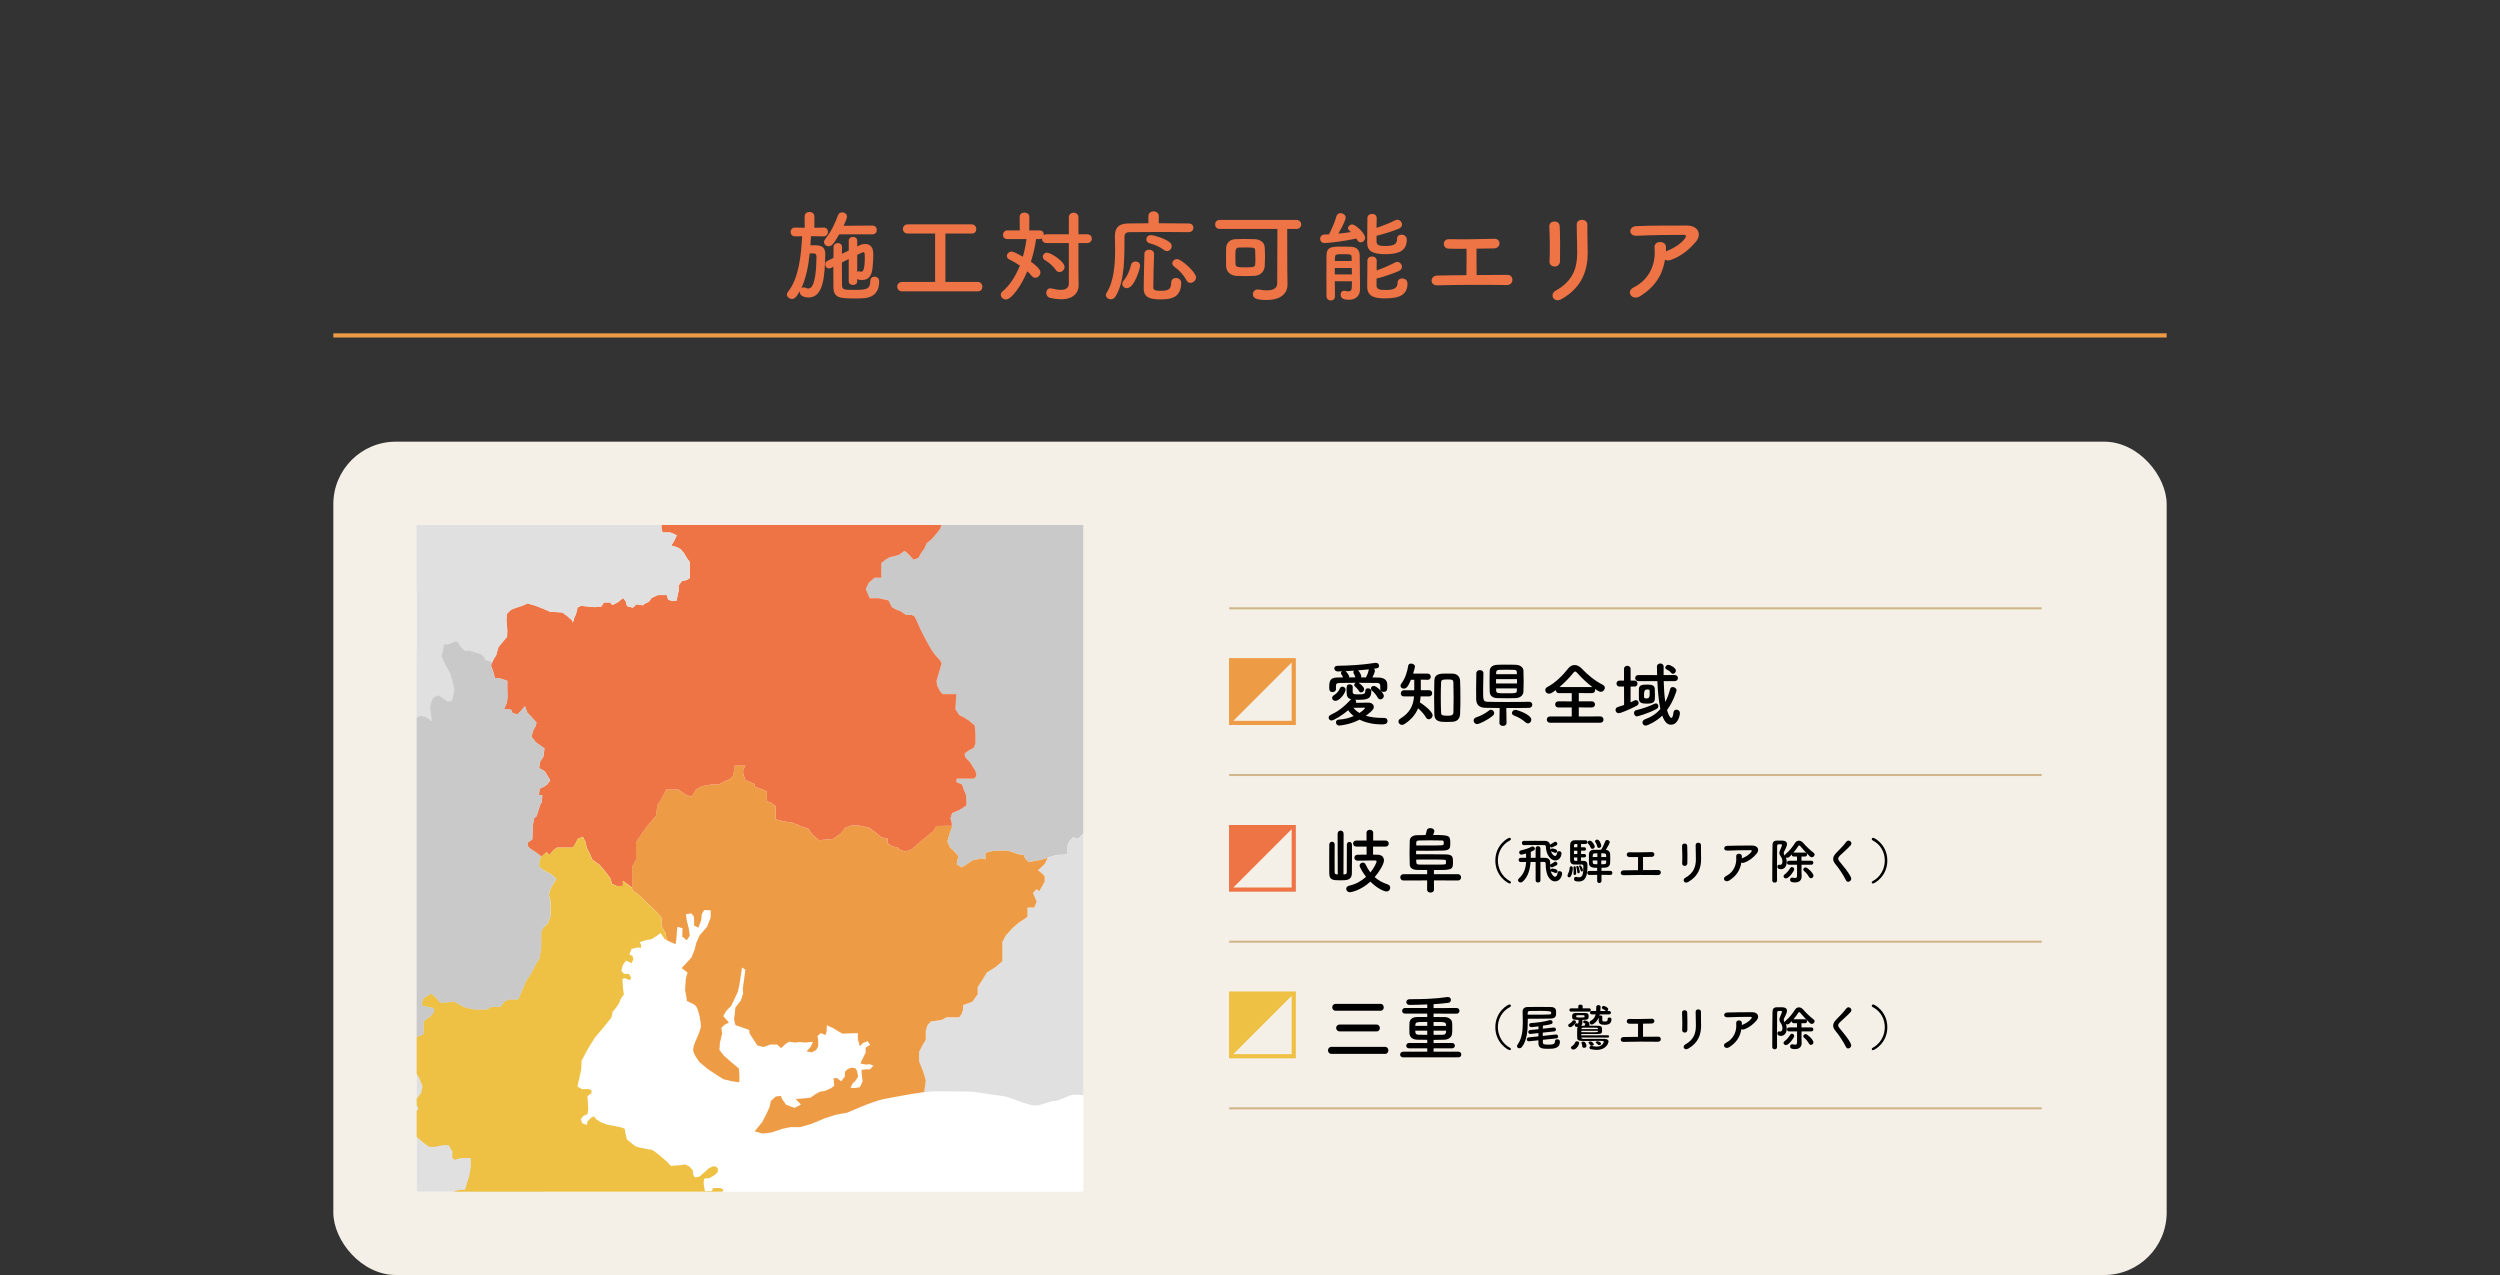 <?xml version="1.0" encoding="UTF-8"?>
<svg id="_レイヤー_2" data-name="レイヤー_2" xmlns="http://www.w3.org/2000/svg" xmlns:xlink="http://www.w3.org/1999/xlink" viewBox="0 0 1200 612">
  <rect x="0" y="0" width="1200" height="612" fill="#333333" stroke="none"/>
  <defs>
    <style>
      .cls-1, .cls-2 {
        fill: none;
      }

      .cls-3 {
        fill: #e0e0e0;
      }

      .cls-4 {
        fill: #ee9b45;
      }

      .cls-5 {
        fill: #eec145;
      }

      .cls-6 {
        fill: #c9c9c9;
      }

      .cls-7 {
        fill: #fff;
      }

      .cls-8 {
        fill: #ee7345;
      }

      .cls-9 {
        fill: #f5f0e7;
      }

      .cls-2 {
        stroke: #ceb68a;
        stroke-miterlimit: 10;
      }

      .cls-10 {
        clip-path: url(#clippath);
      }
    </style>
    <clipPath id="clippath">
      <rect class="cls-1" x="200" y="252" width="320" height="320"/>
    </clipPath>
  </defs>
  <g id="_背景" data-name="背景">
    <rect class="cls-9" x="160" y="212" width="880" height="400" rx="30" ry="30"/>
  </g>
  <g id="_レイヤー_1-2" data-name="レイヤー_1">
    <g class="cls-10">
      <g>
        <rect class="cls-7" x="200" y="252" width="320" height="320"/>
        <rect class="cls-3" x="200" y="252" width="60.77" height="320"/>
        <path class="cls-6" d="M463.58,167.97l2.61,1.21,3.42,2.41,1.61,2.41v9.25l-3.22,3.01-2.01,4.02-2.61,3.01-2.61,3.62-2.01,1.81,1.41,3.42,1.61,2.21-.2,3.42-1.41,3.62-4.22,4.42v3.42l2.61,6.03,2.61,2.41,2.41,1.41,1.21,2.01-1.21,3.42-.8,4.82-.2,3.42-2.21,1.81-3.22,2.41-2.61,2.21-2.21,1.81-1.21,3.02-2.41,3.01-1.61,1.81-2.41,2.01-1,2.41-1.61,2.21-1.21,2.21-2.41,1-3.01-3.22-1.41-1.01-2.41,1.81-2.61.8-2.01.4-2.01,1.21-2.01,1.61v7.04h-3.22l-2.81,2.41-1.41,3.01,1.81,4.42h4.42l4.62,1.01,1.61,3.22,2.01,1.21,2.21.8,2.61,1.81h2.81l1.41.8,2.81,6.23,1.51,3.01,1.71,3.22,2.21,3.82,1.61,2.21,2.41,2.61.6,1.41-.8,2.81-.8,2.61-.8,2.81.2,2.21,1.41,2.81,1.21,1.41h6.63l-.4,7.24,1.81,2.81,2.01,1,2.61,1.61,2.81,2.41.4,4.22v4.22l-.8,2.21-2.61,1.41-1.81,1.41.2,1.61,2.41,2.61,2.61,4.22.4,2.21-1,1.41h-8.44l-.2,1.61,2.81,1.21.6,2.01,1.21,2.81.2,3.01v2.21l-3.42,2.21-3.42,1.41-.8,2.61.6,2.01.2,2.21-1.21,3.22-1,3.57,1.21,2.86,1.81,1.61,2.21,2.61-.8,3.82,2.41,1.61,2.61-1.61,2.61-1.81,4.42-1,1.81.6v-3.22l3.22-.8s1.41-.2,2.01-.2h5.63l2.41.8,3.01,1,2.01.2.8,1.81,1.61,1.61,2.41-.4,3.42-.6,5.02-1.61s2.61-.8,3.42-.8,4.42-.2,4.42-.2v-4.22l.8-2.06,2.01-1.96,2.21.8,2.61-2.61,1.41-1.41,2.21-1.21,4.42-1.21,2.81-2.61,1.71-.8,2.51-1.61,2.41-2.61,1-2.81,3.01-1.81,2.41-.6,2.81,1.21,4.02-4.22,2.01-1.81,1.41-.8,1.41-1.41,2.61-2.41-1.81-3.42v-2.61l-1-1.61-1.41-1.21-.8-2.81.2-2.61,2.81-.6,2.01-3.01,1-3.01-2.81-2.61-.4-3.42,1.41-3.02,1.81-2.21-2.21-3.62,1-3.22,2.21-1.41,5.83.4,1.41-4.42v-7.64l2.81-2.21-1.81-3.62-3.82-2.21.4-3.82-.4-3.22-2.01-2.41,3.22-2.21,3.22-3.22,2.81-2.41-2.81-5.23-2.41-.8-3.01-3.01.8-1.81,2.21-3.82,2.21-4.22,1.41-3.62,1.61-2.41,1.21-2.61,2.61-.4,1.41,3.42,2.41,1.61,2.41-.2,4.02-6.63,3.82-5.02,1-4.42,1.61-2.61,3.22-3.62,2.41-.8,3.82,2.61,4.22,1.41,2.61,1,1,2.81-1,3.42,1,2.81,2.81,2.01,2.81.2,1.41-2.21,2.21-2.41,3.22-.2h4.22l5.23.4,1.61.6,2.41,1.41,1,3.42v2.81l1.21,2.01h3.42l4.42-.4,3.22-.2,1-4.22,3.01-2.41,4.76-1.16-.34-1.45,1.61-2.81.8-2.28-3.35-3.35-2.28-2.55-.59-3.19-1.22-.7-2.21-2.21-3.01-2.81-3.22-2.41-2.01-2.01-.2-2.81v-6.03l-1.21-1.21.6-2.61,1.81-2.41-.2-2.61-2.21-4.02h-4.02l-1.81-2.01-2.41-3.22-.6-4.22,1.41,1.61h5.63l2.81-1.61-1.81-2.21v-3.82l.2-3.01-2.01-1.81-1.61-3.01-.4-6.43,1.41-2.01,2.81-2.21,3.82-3.01v-1.81l.6-7.64v-6.63l-1.81-4.82-2.41-2.21-3.62-1.61-4.02.6-4.22,1.01-3.22,2.21h-4.42l-3.62-1.81-2.01,1.81h-1.01l-3.62-2.21-4.22-2.41-3.01-1.21-2.41-2.01v-9.85l1.81-5.23v-4.22l2.61-4.22.8-2.41-1.81-3.01.8-3.01,2.81-3.22,2.01-2.01v-2.41l1.81-4.02h5.83c.6,0,3.62-1.01,3.62-1.01l2.01-2.01.2-2.01-3.82-4.62,4.02-1.61,6.03-1.41,4.22-1.81,6.23-1.61,7.44-1.81,4.06-3.53-.04-.08-.8-1.81-2.21-3.22-1-2.01,1-2.41,2.21-2.81v-10.45l-1-3.22-3.82-1.61-3.82-1.61-3.62-2.21v-2.01l-.8-1-4.02-1.61-1.81-5.23v-8.44l-1.21-5.02-2.41-4.82h-10.85l-5.43,1.41h-3.01l-2.81,1.41-5.63,3.01-2.21,3.62-2.01,2.81-2.41,3.22-2.21,4.22h-1.41l-4.62,1.21-2.61,3.42v11.26l-5.02,3.42v-3.42s-1.61-2.21-3.22-2.21h-3.62c-1,0-3.82.2-3.82.2l-3.01,2.21-1.41,1.41h-2.61l-5.02-.2h-3.62l-3.42,2.81-3.42,3.42-1.61,2.61-2.61.6-3.22-2.01-4.72-2.21,2.51-2.81-.6-3.01,1.61-5.23,1.21-1.61-2.21-3.22-3.82-1.41-4.42-.6-2.61,1.41-3.82-2.21-3.01-1.61-4.02,1.81-5.02-.4-.2,3.62,1.61,4.02.8,3.62-2.61,3.22-2.81,2.61-1.61,2.61v2.61l-2.21,2.21-3.01,3.42-4.02,3.22h-2.87l-.95,2.41v3.82l-1.21,3.22,1.21,3.62v11.86l-1.41,4.42v8.84l-3.42,1.41-2.01,1-2.01,1.41-1.81,2.01-1.61,3.01,1,2.21,1.41,1.41,1,3.01-2.41,1.61-3.01.8-2.61,1.81v1.41l-2.01,2.01v5.43l-1.61,1.61v4.02l-1.61,2.61-2.81.4-4.42,6.23-.4.02v2.19l2.81,3.42Z"/>
        <path class="cls-3" d="M728.49,465.25l-3.42-.2.8-3.01h-1.41l-4.02-1.01-1.21-2.41-1-2.41.6-2.01,2.81-.4-.4-3.42v-2.41l-.8-2.41-4.02,1.21-1.41-1.61,1.01-4.62.4-2.41,1-3.01,2.21-4.22,2.41-4.22.47-.41-5.7-.79-5.63-.8h-2.21l-.8-5.02-2.81-3.42-3.01-2.41-1.61-2.01v-7.44l-1.41-2.21,1.01-3.01,2.61-3.42,2.21-2.81,1.41-3.82-1.61-7.64-1.81-3.42.4-4.02v-2.81h-8.14l-6.33,2.21h-2.81l-3.01,2.21-1-.4-2.21-2.21-2.81,1.21-2.41,2.01-5.43.6h-3.22l-3.01,1.41-4.42,1.21-3.82.2-3.59,1-2.24-1.41-1.61-3.22v-2.81l-3.62-1-3.22.8-2.61.4-2.81-3.72v-3.32l-1.41-2.41-1.81-1-3.82,2.41-3.01,2.81-.8,2.61-1,2.61v12.06l-1.61,2.21-1.61,2.01v4.62l.4,6.23,1.81,4.82,1,3.82v3.01l-2.81,3.62-3.22,4.42h-4.02l-5.63-1.01-4.82-3.82-4.02-4.02v-7.84l-2.61-2.61-1.61-5.02v-4.62l-1.81-3.22-4.22-.8-3.42,1-2.41,3.01h-2.61l-3.82-2.61-.8-2.01-.2-6.03-3.12-1.41v-2.21l1.51-2.81,1.81-1.61.8-3.82-.6-3.82-1.41-2.81.2-2.81,1.41-4.62,1.81-4.02v-5.63l-1-4.82-2.61-4.42-1.41-3.22v-8.64l-1.41-3.22-1.58-.55-2.24,1.76v7.64l-1.41,4.42-5.83-.4-2.21,1.41-1,3.22,2.21,3.62-1.81,2.21-1.41,3.02.4,3.42,2.81,2.61-1,3.01-2.01,3.01-2.81.6-.2,2.61.8,2.81,1.41,1.21,1,1.61v2.61l1.81,3.42-2.61,2.41-1.41,1.41-1.41.8-2.01,1.81-4.02,4.22-2.81-1.21-2.41.6-3.01,1.81-1,2.81-2.41,2.61-2.51,1.61-1.71.8-2.81,2.61-4.42,1.21-2.21,1.21-1.41,1.41-2.61,2.61-2.21-.8-2.01,1.96-.8,2.06v4.22s-3.62.2-4.42.2-3.42.8-3.42.8l-1.73.55-1.49,3.06-3.22,3.01,1.61,1.21,1.61,1.61v2.61l-1,1.81-1.61,2.81-1.21-1-1.81,1.81,1.81,4.22-1.21,2.81h-3.22v4.42l-2.01,1.41-2.41,1.61-3.01,2.61-3.01,3.4-1.61,3.03v9.25l-3.42,2.96-4.02,2.46-2.21,3.62-2.21,3.42v3.42l-2.61,3.62-4.42,1.61v2.21l-.8,2.21-1,1.41h-6.23l-2.01,1.21-5.43.8-1.61,1.81-.8,2.61v4.42l-1.61,2.61-1.61,3.22v4.42l2.01,5.02,1.21,4.22-.74,5.55c2.19-.28,4.13-.45,5.56-.45,5.9,0,11.66.13,15.68.13s13,1.88,16.35,2.14c3.35.27,12.06,4.56,15.54,4.56s6.83-2.14,9.25-2.14,7.5-3.08,9.51-3.08,8.58.54,11.52.54,10.99,2.95,13.27,2.95,14.87,6.43,14.87,6.43l6.7,3.22,7.77,2.55,2.28-.8,1.61-1.61-3.22-.94-.4-2.14-.27-1.88h-2.14l-2.68-2.81.13-3.89.27-2.95,2.68-3.08,1.07-4.29,2.01-4.02,3.35-2.28,2.95-2.68,3.48-1.34,2.95-2.81.27-2.68.8-2.68,3.08-3.22,2.14-2.28-.27-2.41-1.07-1.74-.54-2.68s.8-2.55.8-3.89,1.94-5.43,4.69-8.17c2.75-2.75,9.38-5.09,16.35-7.64,6.97-2.55,11.93-8.17,11.93-8.17l1.74-1.47.4-3.62-1.07-2.01-2.95,1.47-.8,2.28-1.88-.27-.4-2.95s.8-2.41,1.47-2.95c.67-.54,2.81-2.95,2.81-2.95,0,0,2.14-2.55,3.75-4.15,1.61-1.61,2.28-6.03,4.15-7.91,1.88-1.88,3.22-1.47,4.69-1.47s6.16.8,8.17.13c2.01-.67,4.96-2.95,8.04-4.02,3.08-1.07,3.75-.4,9.11-.4s4.56,1.21,9.25,2.68c4.69,1.47,13,10.45,13,10.45l5.23,5.9-1.21,2.01.4,2.95-1.74.4-2.01-1.21h-2.01l-1.74,2.41-2.28-1.34-2.81-1.07-2.81-.4-2.55-1.74-1.74,1.21-.8,2.81-.8,3.35-1.34,3.35s.13,4.02.13,5.63,4.02,8.44,4.02,8.44l-2.28,2.14-2.68,2.14-.8,2.14.13,3.75,2.95,1.34-.4,2.41-1.21,1.34-1.07,1.47-.94,1.34.54,2.41,1.61,1.74-2.81.54,1.88,2.55,1.07,1.88.54,2.28,1.07,4.29-2.28,1.47-1.47,1.34-1.47.8-.67,2.68.4,4.42v2.41l1.61.67,2.28.94,2.68,2.01.54,2.28-2.01,1.74.4,2.95,2.55.13v1.34l1.61,1.61,2.01-1.21.4,2.68.94.94,1.61,2.14h3.62l1.61-1.61.8-1.47h.94l1.47-.54h2.01l.13-1.88h4.15l.54-1.21-.27-1.74-.27-1.47,1.88-1.34h2.01l1.74-1.21.4-1.88-.13-.94,3.48,1.07,1.34.54.8-1.74-.94-2.14-.13-2.41.4-.67,1.34-1.74,1.61-1.74.8-1.74v-2.41l1.34-1.88h2.68l-.4-.94.8-2.01h5.09l-.13-1.88h-3.35l2.68-1.21,1.74-1.74.67-2.75,1.81-2.01,1-2.61v-3.01l.8-2.81,2.21-2.01,1.21-2.81h2.21l2.21-1.21,1-3.42.2-4.42,2.61-4.02-1.21-4.42Z"/>
        <path class="cls-4" d="M502.85,411.73l-3.29,1.05-3.42.6-2.41.4-1.61-1.61-.8-1.81-2.01-.2-3.01-1-2.41-.8h-5.63c-.6,0-2.01.2-2.01.2l-3.22.8v3.22l-1.81-.6-4.42,1-2.61,1.81-2.61,1.61-2.41-1.61.8-3.82-2.21-2.61-1.81-1.61-1.21-2.86,1-3.57,1.21-3.22-.07-.75-7.57.14-1.41,2.61-1.41,1-2.41,2.01-3.22,2.61-2.01,1.81-1.41,1.21-3.01,1-2.41-.8-1.21-1.21-2.41-.4-2.41-1.61v-2.21l-3.01-.6-2.61-2.21-3.22-2.41-4.82-1.01h-3.82l-2.81,1.01-2.41,3.01-3.62,2.41-6.63.6-3.22-2.81-2.01-2.81-2.21-.6-5.23-2.21-4.22-.6-3.82-1.01v-6.23l-2.41-1.81-1.81-.6v-4.62l-2.01-1-3.82-1.41v-1.21l-4.62-2.01-1-3.22v-1.61l1-2.01h-5.02l-.8,4.82-1.61,1.61-2.81,1.21-2.61,1.41h-3.62l-4.42.8-2.81,1.61-2.01,3.42-2.81-1-3.62-2.41h-5.83l-2.01,4.02-2.21,3.62-.6,4.82-4.22,5.02-3.01,4.22-2.41,3.55v8.31l-1.81,3.42v11.26l3.01,2.21,4.22,4.02,4.62,4.42,2.21,2.61v4.02l2.01,3.42.48,3.29,2.27,1.13,2.01.8.4-2.41.27-4.02.27-1.88,2.41.67-.13,4.02,2.14,1.74,1.47-2.14-.54-3.75-.8-3.08-.54-3.48,2.68-.4,1.21,1.61.13,4.29,2.01.94,1.34-3.62.27-2.95,1.21-1.88,3.08.13s0,3.35-.13,3.75c-.13.4-1.61,4.15-1.61,4.15l-3.62,4.15-1.61,3.75-.8,3.22-1.47,3.62-4.69,5.09,2.81,2.14-.8,2.81-.4,5.63s.94,4.02.8,4.82,2.75,1.14,4.29,2.68c1.54,1.54,2.55,8.17,2.55,9.65s-2.01,6.03-2.01,6.03c0,0-1.74,3.35-1.74,5.49s3.22,6.03,3.22,6.03l4.02,3.35,7.24,4.69,4.56,1.07,3.08.4.13-2.68-.27-3.89-2.28-1.88-4.96-4.29-2.14-2.81.27-3.48,1.07-4.42-.4-2.68,1.61-1.47,2.01-1.07-2.68-3.08s1.07-2.01,1.47-2.55c.4-.54,2.28-2.28,2.28-2.28l1.34-2.81,1.88-4.02.8-3.62.8-5.36.4-2.68,1.61,1.07-.54,4.15-.67,4.82.13,2.41-1.07,3.35-2.68,3.48s-.27,4.15-.54,4.82c-.27.67.67,3.62.67,3.62l2.55.8,4.02,1.47.13,1.61,1.21,1.88,2.55,3.89,2.95.8,3.35-1.21h3.22l1.88,1.74,2.28-2.14,1.61-.94,2.68.4,2.41-.27,2.81.27,2.01-.27h1.47l-1.21,2.55-1.88,1.88,2.68.54,2.01-1.21.94-1.74v-2.95l-.4-1.88,1.61-1.47,2.28.94.54-1.61.13-3.08,3.22,1.47,2.14,1.34,2.14,1.21,7.37-.27v2.95l.94,3.35,1.61-1.61,2.14-.8,1.21,1.74-2.14,1.34v2.41l-1.07,2.14-1.47,3.08,2.95.54,1.34-.27,2.01.8-1.74,1.74h-2.14l-1.88.27.13,2.28.4,3.22-1.34,2.81-2.41.4-2.01-.13.8-1.88,1.61-1.61,1.21-1.88-.54-2.68-.8-1.34-1.74-.27-1.74.54-1.47,1.34-.13,2.41-1.74,2.28-1.88-1.47-1.74-.13.27,3.75-1.61,1.21-2.81,1.21-2.41.4-2.41,1.34-2.01,1.47-3.22.4-4.02.27,2.55,2.68-3.08,1.61-4.02-1.47-2.01-2.81-.54-1.47-2.41.27-2.41,2.14-.54,2.81-1.47,3.22-2.14,4.15-3.62,4.42,3.89,1.07,4.29-.54,5.09-1.74,3.89-.8h4.69l5.49-1.61,6.43-2.68,4.96-1.61,5.76-1.07s12.19-5.49,17.15-6.43c3.75-.71,12.95-2.57,19.76-3.43l.74-5.55-1.21-4.22-2.01-5.02v-4.42l1.61-3.22,1.61-2.61v-4.42l.8-2.61,1.61-1.81,5.43-.8,2.01-1.21h6.23l1-1.41.8-2.21v-2.21l4.42-1.61,2.61-3.62v-3.42l2.21-3.42,2.21-3.62,4.02-2.46,3.42-2.96v-9.25l1.61-3.03,3.01-3.4,3.01-2.61,2.41-1.61,2.01-1.41v-4.42h3.22l1.21-2.81-1.81-4.22,1.81-1.81,1.21,1,1.61-2.81,1-1.81v-2.61l-1.61-1.61-1.61-1.21,3.22-3.01,1.49-3.06Z"/>
        <path class="cls-8" d="M463.37,193.3l2.61-3.01,2.01-4.02,3.22-3.01v-9.25l-1.61-2.41-3.42-2.41-2.61-1.21-2.81-3.42v-2.19l-4.62.18-3.01-.6-2.41-2.01-1.81-2.21-1-1.41-3.01-.8-3.82.8-3.82,1.21-2.81-.8-2.61-.8-2.21-1.21-1.21-4.22-1.81-1.61-2.21.2-2.01,2.41-3.22,2.41-2.21.6h-3.42v-7.03l-4.22.2-4.22-.4-4.02,1.41-5.02,3.22-1.61-1-4.62-2.41-2.01,1.21-3.22,3.01-1.41,1.61-3.42,3.22-1.41,2.41-2.01,2.41-2.41,1.21-2.21,2.01-2.21,2.01.2,9.25-2.61,1.41-3.62-.4-1.61,4.02-1.81,2.41-2.41,1.81h-4.62v-2.81l1.21-3.82-.4-1.41-1.61-3.22-.8-2.81-3.01-1.41-3.82-1.81-2.41,2.01-1.61,1.41-1.41-1.01-1.61-3.01v1.81l-2.41,1-2.41.8.4,5.03-1.81,3.01-4.42,1.61h-1.53l-.08,2.21,1.41,2.21,1.41,1.41,2.81,1.41,3.62,1.81.8,2.61-1,1.81-2.21,2.21-2.41,2.61-1,3.01-1,3.62-2.81,2.21-2.41,1.81-2.61.2,1.81,2.61.8,2.81-.8,2.01-.8,3.01-2.01,3.22v4.22l-.88.08.27,1.76v1.77l-1.77,1.77-1.26,1.89-.51,2.4-.76,3.03-.63,5.05.88.63h2.02l1.52.76-.38,2.78.13,3.28.51,1.89h3.66c.38,0,3.16,1.39,3.16,1.39l-1.26,2.65-1.39,2.27,2.78.76,1.77,1.01,1.52,1.77,1.39,2.4,1.39,1.89v7.83l-1.52.88-2.27.51-1.52,2.15v2.53l-1.01,4.67-2.02.25-2.02-.76-.63-2.15h-4.29l-3.03,1.39-1.26,1.77-2.27,1.14-.51.63-3.16-.51-1.77,1.64-2.78-.76-.63-2.27-1.26-1.64-2.65,2.15-2.53,1.26-1.02-1.26h-3.03l-1.14,1.89-3.16.38-6.69-.63-1.64.76-.76,3.16-.76,1.64-.76,2.53-.25-1.01-2.53-2.27-2.27-1.64-2.53-.13-3.41-.25-2.9-1.26-4.17-1.64-3.66-1.01-2.65,1.14-3.16,1.01-2.15.88-1.89,1.89-.25,2.78.38,5.43-.13,2.9-2.9,3.41-1.26,1.64-1.01,3.66-1.26,2.02-1.26,2.91,1.01,2.9.88,3.28h2.27l3.66,1.26v4.55l.13,3.16-.38,2.9-1.39,3.03,1.39-.13,2.15.38.63,1.64,2.4.51,1.14-1.14,2.4-2.78,1.14,3.16,1.64,1.64,2.78,3.16-.38,1.51-1.39,2.53-.63,2.78,2.02,2.53,4.17,3.03-.51,3.92-1.64,2.65-.38,2.78,2.65,1.64,2.65,4.29-1.39,1.89-1.77,1.26-1.89.88-.38,3.16h1.64l-.25,3.28-.63,1.01-.88,2.53-1.01,3.28-1.14.88-.63,3.28-.25,6.95-.76.51-1.26.8-.38,1.6,1.26,1.39,3.03,2.02,2.53,1.89,2.4-2.15,1.26,1.52,2.27-2.65,1.52-1.01h7.58l1.14-1.77,1.26-2.53,2.4-.88,1.26,2.57.63,2.74,1.64,3.28,1.01,2.4,3.54,2.53,3.16,3.79,1.89,2.53.89,2.78,2.15.95h3.03v-2.46l4.46,3.34v-10.14l1.81-3.42v-8.31l2.41-3.55,3.01-4.22,4.22-5.02.6-4.82,2.21-3.62,2.01-4.02h5.83l3.62,2.41,2.81,1,2.01-3.42,2.81-1.61,4.42-.8h3.62l2.61-1.41,2.81-1.21,1.61-1.61.8-4.82h5.02l-1,2.01v1.61l1,3.22,4.62,2.01v1.21l3.82,1.41,2.01,1v4.62l1.81.6,2.41,1.81v6.23l3.82,1.01,4.22.6,5.23,2.21,2.21.6,2.01,2.81,3.22,2.81,6.63-.6,3.62-2.41,2.41-3.01,2.81-1.01h3.82l4.82,1.01,3.22,2.41,2.61,2.21,3.01.6v2.21l2.41,1.61,2.41.4,1.21,1.21,2.41.8,3.01-1,1.41-1.21,2.01-1.81,3.22-2.61,2.41-2.01,1.41-1,1.41-2.61,7.57-.14-.13-1.47-.6-2.01.8-2.61,3.42-1.41,3.42-2.21v-2.21l-.2-3.01-1.21-2.81-.6-2.01-2.81-1.21.2-1.61h8.44l1-1.41-.4-2.21-2.61-4.22-2.41-2.61-.2-1.61,1.81-1.41,2.61-1.41.8-2.21v-4.22l-.4-4.22-2.81-2.41-2.61-1.61-2.01-1-1.81-2.81.4-7.24h-6.63l-1.21-1.41-1.41-2.81-.2-2.21.8-2.81.8-2.61.8-2.81-.6-1.41-2.41-2.61-1.61-2.21-2.21-3.82-1.71-3.22-1.51-3.01-2.81-6.23-1.41-.8h-2.81l-2.61-1.81-2.21-.8-2.01-1.21-1.61-3.22-4.62-1.01h-4.42l-1.81-4.42,1.41-3.01,2.81-2.41h3.22v-7.04l2.01-1.61,2.01-1.21,2.01-.4,2.61-.8,2.41-1.81,1.41,1.01,3.01,3.22,2.41-1,1.21-2.21,1.61-2.21,1-2.41,2.41-2.01,1.61-1.81,2.41-3.01,1.21-3.02,2.21-1.81,2.61-2.21,3.22-2.41,2.21-1.81.2-3.42.8-4.82,1.21-3.42-1.21-2.01-2.41-1.41-2.61-2.41-2.61-6.03v-3.42l4.22-4.42,1.41-3.62.2-3.42-1.61-2.21-1.41-3.42,2.01-1.81,2.61-3.62Z"/>
        <path class="cls-3" d="M94.34,341.23l-1.81,2.61,1.41,3.22,3.12,2.21v4.42l-.9,1.81-.6,2.61,1.51,1.81,1.11,1.41h3.42v5.83h3.42l1.61,1.41v4.62l1,3.01,1,.8h4.02l2.61.8h3.82l3.22,1.01,3.01.8,2.61,1.61,4.62,2.21h8.44l2.21-.8,4.22-.6,2.01-2.41,1-2.21,1.21-2.81,3.22.2v-2.01l2.01-3.22h3.22l3.01.4,2.41,3.01,3.62-1.61v-2.41l2.21-2.41,2.21-2.41.8-3.72v-4.72l1.21-2.61,1-3.01,2.01-2.81,2.81,2.81,2.41,2.41,3.42.4,3.01-1.41,1.41-2.01,1.41-2.21v-2.21l2.41-.4,4.56-.2,1.88-.8,2.21.4,3.22,2.21-.8-7.03.8-3.22,1-1.41,2.21-.8,1.81,1.21,2.61,1.81,2.01-.4,1.21-5.23-1-4.22-1-3.62-1.21-2.21-1.61-3.01-1.41-3.22.8-2.81.4-2.81h2.01l3.01-1.21h1.41l1.61,2.41,2.01,2.01,2.01-.2,2.61.8,3.22,1,1.61,1.61v1.01l3.64,1.21.64-1.47,1.26-2.02,1.01-3.66,1.26-1.64,2.9-3.41.13-2.9-.38-5.43.25-2.78,1.89-1.89,2.15-.88,3.16-1.01,2.65-1.14,3.66,1.01,4.17,1.64,2.9,1.26,3.41.25,2.53.13,2.27,1.64,2.53,2.27.25,1.01.76-2.53.76-1.64.76-3.16,1.64-.76,6.69.63,3.16-.38,1.14-1.89h3.03l1.02,1.26,2.53-1.26,2.65-2.15,1.26,1.64.63,2.27,2.78.76,1.77-1.64,3.16.51.51-.63,2.27-1.14,1.26-1.77,3.03-1.39h4.29l.63,2.15,2.02.76,2.02-.25,1.01-4.67v-2.53l1.52-2.15,2.27-.51,1.52-.88v-7.83l-1.39-1.89-1.39-2.4-1.52-1.77-1.77-1.01-2.78-.76,1.39-2.27,1.26-2.65s-2.78-1.39-3.16-1.39h-3.66l-.51-1.89-.13-3.28.38-2.78-1.52-.76h-2.02l-.88-.63.63-5.05.76-3.03.51-2.4,1.26-1.89,1.77-1.77v-1.77l-.27-1.76-3.34.32-5.43.8-3.42.8-2.01,1.61-1.61-1.81-1.41-2.41-1.81-2.41-2.01-1.41h-3.22v-1.81l-.88-2.81-1.73-1.61-3.01-2.01-1.41-1.41-3.01-1h-2.01l-2.41.4h-2.81l-2.21-1.61-2.81,1.01-3.42,2.61h-3.01l-3.82-2.41-2.81-2.81-2.21-1.01h-8.44l-1.41-2.41v-2.61l-1-4.22-.8-4.02-1,1.21-1.21-2.81-2.41-2.81-3.01-1.81h-1.81l-3.01-3.22v-2.41l-1-1.21-1.42-.88c-3.82,3.22-9.19,7.28-10.44,8.52-1.61,1.61-8.14.3-9.45,1.61-1.31,1.31,1.21,8.64,1.21,8.64l-6.83,8.24v3.22l-3.42,2.41-2.41,4.02-4.02,5.43-2.21,4.42v2.61l-2.81,4.62v3.22l-2.61,2.61-3.62,2.61-2.81,3.82,1.61,3.62s3.72,4.12,4.62,5.02c.9.9-.1,11.96.8,12.86s12.96,14.17,14.47,15.68c1.51,1.51,2.81,5.63,2.81,5.63l.2,3.22v3.62l-.6,2.41h-2.01l.4,1.21,2.01,1.21.07,3.08-1.47,1.34-1.88,1.21.67,1.34.94,1.88-.67,1.47h-1.07l-1.21.67.13,1.47.13,1.21-.27,1.21-2.14-.27-2.41-.8-.13-2.01-2.55-1.34v-1.88l1.61-1.07,1.47.4.27-1.21v-2.41l-1.07-2.14-.67-2.55-.27-2.41-.27-1.61-1.88-2.14-1.61-.67-.8,1.34-1.47,1.47-2.01,1.47-.67.94-.54.94h-2.01l-1.88.8-.67,1.47v2.41l.94.8,1.07.54,1.88,1.61.27,2.68-.94,1.34-1.61,2.14.67,1.21.8,1.47,1.88,2.01.27,1.21-.4,1.07-.67,1.61-1.21,1.07-2.01-1.07-1.61-1.74-1.21,1.07v2.55l-1.21,1.21-2.28.8-1.61-.4-1.07-.8v-2.95l-1.07.13-1.74,1.74-2.41,1.34-1.61.54-1.34-1.07-1.61-2.01v-1.74l-.94-1.07-1.61-.4-2.28-.27-1.88.67v.94l2.01,1.07,1.74,1.21.94.67-.27,1.21-1.47,1.34.94,1.07,2.81.54.8,1.74-.8,2.01-1.21,2.28-1.07,1.47h-1.47l-.94-1.34-2.01-1.47-1.47,1.21v1.61l.8,1.47,1.07.8,1.88,1.47,1.21,1.74-1.88.54-2.28.27-.8,1.74-1.88.13-.8-4.02v-1.47l-2.68-.4-1.88.54v1.34l-1.88-.4v-4.82l-6.3.4-1.88,1.07-1.34,1.34-1.21,2.14.67,1.34h3.48l.67.54.4,1.88-.13,1.74,1.34.4,1.47-.8.94-2.14.94.13,1.61.8-1.34,3.22-.54,1.61-.54,1.34-1.88,1.61-2.68,1.47-2.01-1.34-1.34.13-1.07.27-1.88-.27-2.01-1.61-.8,1.07-.54,1.47-1.47,1.21-2.41-.27-3.22-1.34-2.41-.67,3.89-.54,2.41-1.07.4-1.47-.54-2.14.54-.8,1.88-1.07,2.41-.27,1.34-.67-1.21-1.74-.27-2.41-1.74.13-2.28,1.61-2.14,1.07-1.34,1.07-.54,1.47-.54,1.34-2.28.4-1.47.8-1.47,1.21-1.47,2.28-.8.54-9.92-.67v-1.88l-.67-2.68,1.34-2.28.27-2.28.27-2.28-1.21-1.47-1.74.13v.8l-1.21,1.88v4.69l-3.35-1.61-1.34-1.07v-1.21l2.68-1.47-.13-2.14-.55-.61-1.66.68-2.81,2.01Z"/>
        <path class="cls-5" d="M346.49,580.52l1.61-1.51-1.91-2.61.2-3.22.8-2.11-1.31-.8h-3.62l-.5,1.41-3.32.1-.3-1.11-.4-2.61.2-2.31,2.51-.2,2.51-1.51,1.41-1.21.3-1.71-.9-1.11-1.51-.2-2.11,1-1.61,1.51-1.61,1.41-1.31,1.11-2.11.3-.8-1.31-.2-2.11-1.71-1.91-2.01-.9-2.51.4-4.32.3-1.71-1.91s-6.53-5.83-7.54-5.83-3.72-.7-3.72-.7c0,0-3.67-.45-4.62-1.41-.95-.95-3.42-2.61-3.52-3.02-.1-.4-.7-2.91-.7-2.91,0,0-.05-1.66-.5-2.11-.45-.45-5.13-1.41-5.43-1.41s-2.81-.5-2.81-.5l-3.01-1.11-2.31-1.51-1-1.31-1.21.5-1.91,1.91-.2,1.71-2.31-.8-.7-1.91s1.11-1.61,1.41-1.71c.3-.1,1.81-.8,1.81-.8l.4-2.31-.4-6.33,1.91-1.41v-1.51l-1.71-.5-2.81.1-2.21-1.31,1.81-8.04.2-4.42s1.71-3.01,2.51-4.62,3.92-6.43,3.92-6.43l3.82-4.52,4.02-5.02.1-.44.54-2.41s2.81-2.95,3.48-5.09c.67-2.14,1.88-2.95,1.88-2.95l-.4-3.35-.27-4.29,1.07-.4,2.55.94.54-1.21-.94-1.74-2.55-.13-1.21-1.47.8-2.81,1.47-2.01,2.68,1.21.8-1.74-.27-1.47-1.61-1.07,1.07-2.55,2.81-.67,1.74.13v-1.34l-.67-1.34,3.22-1.07,2.28-.27,2.55-1.61,2.01-1.47,1.88,2.95.95.47-.48-3.29-2.01-3.42v-4.02l-2.21-2.61-4.62-4.42-4.22-4.02-3.01-2.21v-1.11l-4.46-3.34v2.46h-3.03l-2.15-.95-.89-2.78-1.89-2.53-3.16-3.79-3.54-2.53-1.01-2.4-1.64-3.28-.63-2.74-1.26-2.57-2.4.88-1.26,2.53-1.14,1.77h-7.58l-1.52,1.01-2.27,2.65-1.26-1.52-2.4,2.15-.32-.24-.61,2.65-.2,2.41,2.01,1.61,4.02,2.21,2.21,2.01-1.41,2.41-1.41,2.41-.8,2.81.8,2.81v7.64l-1.21,3.22-2.21,2.21-1.01,2.01v7.48l-.8,5.31-1.41,2.08-3.01,5.83-1.81,2.41-4.02,9.25h-3.82l-2.61.8-2.21,2.81h-4.42l-1.81,1.21h-6.03l-4.22-.8-4.02-2.01-1.61-1.01-3.62.4-3.01.2-2.01-2.41-2.21-2.01-2.81,1.61-1.41,1.21-.4,2.81,1,.4,2.61.6,2.21.4v1.81l-1.41,1.81-2.41,1.81-1.21,1.21v5.83l-4.62,2.01-5.85,1.55-.38,2.67.8,1.21,1.21,3.42,2.01,3.22,2.41,3.22,2.21,3.42,1.81,4.42-.8,3.22-1.81,2.41h-1.81l-2.61,1.01,4.22,2.21.8,1.81-2.21,3.01-2.21,3.01v3.22l1.81,2.61,2.61,2.41,2.61,2.21,2.41,1.81h3.01l3.82-.8h2.61l1.81,3.01v3.22l1.21.8,2.81-.8h4.82v4.42l-.8,4.42-2.01,6.43h-2.81l-5.02,1.61h-5.02l-4.02,1.21-2.81,2.81-2.01,2.61-1.21,3.02,1.21,2.21,1.81,3.01,1.61,3.62.4,3.22,4.22,5.02-5.23,2.41,1.21,2.81,1.81,3.01,2.21,3.42v4.22l-1.41,3.42-1.81,3.01-1,2.81,1.21,5.23-.6,4.62.2,5.43.6,3.62,1.41,3.62h-3.42l-.2,2.61.4,3.02,1.61,3.22v3.82h-3.62l-3.62-2.41h-7.64l-1.81,2.61-1.81,2.21-.4,1.81,1.81,2.41,1,4.22-1.41,1.01-1.41,1.21-.8-1.41-1.21-.8-1,1.81-.8,2.21-.8,2.21-.8,2.61-2.81-1.81-1.71-.8-1.91,1.61-2.21,3.01h-2.81l-2.81,1.61-1,1.21,2.61,2.81,1.61,1.61-.6,1.41-.8,1.41-2.41.4-.4,2.21-1.81-.8-2.21-3.22v3.22l1.41,4.22v5.63l3.82,2.61,2.21,1.81,2.01,2.41v3.42l1.81,1.61h4.02v5.43l2.01,1.01h3.82v-1.81h2.21l3.48,2.02.44-.51,2.61-2.21-.4-5.63s2.61-5.13,3.01-6.43c.4-1.31,4.52-10.25,4.52-10.25l3.52-5.02,1.61-2.41,1.81-1.31,2.91.1,1.71.2,1.61-1,.8-1.51-.4-2.21.2-1.71,1.61-1.11,1.41-1.11,1,1.71-.1,1.91.7.6,2.71-1.31,2.51-1.51-.7-1.61-1.71-1.81,1.11-.6,1.91.9,1.61-.3,1.51-.7.2-1.71-.2-2.51-.9-1.61-2.01-.2-.6-.7.5-1.91-.1-2.81,1.71-.6,1.71,1.61.2,1.81.6,1.61,1.31,2.31,2.41.5,1.61-.9,1-1.41-.1-2.41-.2-2.11-.7-2.91.4-1.11,1.91-.5.5-1.61-1.11-.8-3.12-.2-1.81-1.01-.9-2.11.5-3.82h-3.92l-3.01-.3-.6-1.91,1.11-1.21,2.91-.9,1.51-.8.6-2.31.6-1.11,1.21.1,1.21,1.41.5,1.41,1.71,1.11,2.01.5.6-1.11,1.11-1.31,1.21,1.51,2.01-1.01v-2.21l.9-2.41.7-.8-1.61-.6-2.51-.3-.1-1.21-.4-1.11-1.91-.1-.1-2.41,1.41-2.51,1.61-2.01.8-1.61,1.51-1.51,2.41.7,1.81-.1.3-1.91,1.21-1.41,1.91-.1,1.21.7.6,2.31,1.11-2.31.8-1.61,1.51-1.31s.5.4,1.31.4,3.52-.1,3.52-.1l1.61-1.51,2.01-1.31,2.91-.3,2.11-.7-1.51-3.92,2.21,1.81,2.11,1.41.8,1.81,1.61-1.11,1.51-.5,1.71-1.31.2-1.51-2.21-.2-1.51-1.41h2.71l1-1.21-.7-2.21,1.71-.6,2.41-.7s.2,1.41.4,1.81c.2.4,1,1.91,1,1.91l1,1.31,1.31,1,.9-1.81v-2.51l.1-2.61.5-2.21,1.71-.3.1,1.11.2,2.91,1.71,1.31,2.51,1.21,1.94-1.01,1.18-1.81,1.81-2.01,1.51-1.11,3.52-1.91,1.71-2.01,1-1.31-2.01-1.81.2-2.01,1.51-1.21,1.21.7.3.8.9,1.21.4-2.11,1.31-1.81,2.51-1,.3,1.21.3,1.51-.7.9-1.41.7-1.21,1.11-.7,1.51-.3,1.91-.2,3.22.9.4,1.21-.3,1.31-.7.6-.7,1.81-.3v-1.71l2.11-.2.2,1.11.9.8,1.91.3.6-.3.7-1.41.3-1.71s.4-.5.7-.4c.3.1,1.91,1,1.91,1l-.5,1.81s-.2.6.4.8c.6.2,2.61,1.01,2.61,1.01l1.81-.8,1.81-1.51-.2-1.51-1.71-.3-.1-1.21,1.91.2,2.31.8,1.51,1.11.3,1.01,2.11,1.21.8,1.01-1.71,1.31-1.61-.7-.5,1.11,1.11,1,.2,1-1,.3-2.81-.7-2.11-1.01-2.11-.7-2.01.4-4.42.9.1,1.51.8.8,2.41.8,2.91.3,1.51.2,2.51,1.21,2.31.4,3.32.1.5-1.11,1.51-1.81h1.71l2.01-.6.1-2.51,3.12-.2,1.11-.5-1.41-3.12-1.41-.7.4-2.01.9-1.61-.4-1.11-1.61-1.31-.3-1.51.7-1.81,1.11-1.21,1.91-1.41.9-.8-.8-1.41-1.51-.3-1.41,1.61-1.61,2.11-2.21,1.51-.7-1.41.5-2.61,1.61-1.71,1.91-1.81.5-1.31,1.51.6,1.41,1.61,1.31-.6-.4-2.31v-2.21l2.41-1.31Z"/>
        <polygon class="cls-6" points="149.42 385.85 151.83 388.07 152.63 389.27 154.84 389.27 154.84 393.29 157.05 395.3 158.06 397.51 160.27 397.51 162.68 397.51 162.68 399.92 161.48 402.14 160.87 406.96 159.67 411.58 160.07 415.2 160.07 420.83 161.28 424.65 161.68 428.87 160.87 433.69 160.27 438.32 159.87 441.53 158.46 446.35 156.45 448.16 157.05 449.97 158.66 453.39 159.47 458.01 160.87 460.16 164.36 466.05 166.5 468.67 166.5 472.89 164.36 475.5 165.5 477.71 166.5 480.52 169.52 482.53 172.13 483.54 174.14 481.73 176.75 479.72 177.76 479.52 177.76 484.54 180.97 488.77 182.98 490.37 186.2 490.37 188.41 489.17 189.21 491.78 191.83 493.59 191.83 496.2 191.83 498.82 191.83 500.22 198.66 498.41 203.28 496.4 203.28 492.99 203.28 490.57 204.49 489.37 206.9 487.56 208.31 485.75 208.31 483.94 206.1 483.54 203.48 482.94 202.48 482.53 202.88 479.72 204.29 478.51 207.1 476.91 209.31 478.92 211.32 481.33 214.34 481.13 217.96 480.73 219.56 481.73 223.58 483.74 227.81 484.54 231.83 484.54 233.84 484.54 235.64 483.34 240.07 483.34 242.28 480.52 244.89 479.72 248.71 479.72 252.73 470.47 254.54 468.06 257.55 462.23 258.96 460.16 259.76 454.84 259.76 450.98 259.76 447.36 260.77 445.35 262.98 443.14 264.19 439.92 264.19 432.29 263.38 429.47 264.19 426.66 265.59 424.25 267 421.83 264.79 419.82 260.77 417.61 258.76 416 258.96 413.59 259.57 410.94 257.37 409.29 254.34 407.27 253.07 405.88 253.45 404.28 254.72 403.48 255.47 402.97 255.73 396.03 256.36 392.74 257.49 391.86 258.5 388.57 259.39 386.05 260.02 385.04 260.27 381.75 258.63 381.75 259.01 378.6 260.9 377.71 262.67 376.45 264.06 374.55 261.41 370.26 258.76 368.62 259.14 365.84 260.78 363.19 261.28 359.27 257.12 356.24 255.09 353.71 255.73 350.94 257.12 348.4 257.49 346.89 254.72 343.74 253.07 342.09 251.94 338.94 249.54 341.71 248.4 342.85 246 342.35 245.37 340.7 243.22 340.33 241.83 340.45 243.22 337.42 243.6 334.52 243.47 331.36 243.47 326.81 239.81 325.55 237.54 325.55 236.65 322.26 235.64 319.36 236.27 317.92 232.63 316.71 232.63 315.71 231.02 314.1 227.81 313.09 225.19 312.29 223.18 312.49 221.17 310.48 219.56 308.07 218.16 308.07 215.14 309.27 213.13 309.27 212.73 312.09 211.93 314.9 213.33 318.12 214.94 321.13 216.15 323.34 217.15 326.96 218.16 331.18 216.95 336.41 214.94 336.81 212.33 335 210.52 333.8 208.31 334.6 207.3 336.01 206.5 339.22 207.3 346.26 204.09 344.05 201.88 343.65 200 344.45 195.45 344.65 193.03 345.05 193.03 347.26 191.63 349.47 190.22 351.48 187.2 352.89 183.79 352.49 181.38 350.08 178.56 347.26 176.55 350.08 175.55 353.09 174.34 355.71 174.34 357.31 174.34 360.43 173.54 364.15 171.33 366.56 169.11 368.97 169.11 371.38 165.5 372.99 163.08 369.98 160.07 369.57 156.85 369.57 154.84 372.79 154.84 374.8 151.63 374.6 150.42 377.41 149.42 379.62 147.41 382.04 147.41 384.45 149.42 385.85"/>
      </g>
    </g>
    <g>
      <path d="M664.61,344.61c.88,0,1.39.68,1.39,1.43,0,1.63-1.63,1.67-2.79,1.67-4.11,0-7.75-.85-10.61-2.28-4.59,2.38-9.21,2.82-9.83,2.82-.95,0-1.5-.78-1.5-1.5s.44-1.33,1.46-1.36c2.55-.1,4.96-.78,7.04-1.7-1.09-.85-1.97-1.77-2.62-2.79-2.55,2.21-6.87,4.93-8.02,4.93-.85,0-1.39-.65-1.39-1.36,0-.51.31-1.05.99-1.36,3.06-1.36,6.09-3.47,9.35-7.04.17-.17.31-.31.51-.41-1.63-.37-2.21-1.43-2.21-3.26,0-.24-.03-.88-.03-1.6,0-1.39.1-2.31,1.46-2.31.75,0,1.5.44,1.5,1.19,0,.92-.03,2.04-.03,2.41.03.88.27,1.22,2.52,1.22,2.92,0,3.54-.2,3.54-1.73,0-.82.61-1.19,1.29-1.19.78,0,1.6.48,1.6,1.26,0,3.71-1.6,4.25-6.46,4.25-.44,0-.85,0-1.26-.03.27.2.44.54.44.88,0,.2-.03.41-.17.61,2.04-.03,5.34-.1,5.92-.1,1.84,0,2.72.99,2.72,2.07,0,.85-.31,1.63-3.81,4.25,2.18.65,4.83,1.02,8.12,1.02h.88ZM641.26,330.8c0,.92-.82,1.39-1.63,1.39-1.56,0-1.6-1.12-1.6-2.55,0-1.9.1-4.39,3.6-4.42.99,0,2.01-.07,3.06-.07-.34-.82-.68-1.22-.88-1.56-.1-.17-.14-.34-.14-.51,0-.34.2-.65.54-.85-.71.03-1.36.03-1.97.07h-.07c-1.09,0-1.7-.75-1.7-1.46,0-.65.48-1.26,1.5-1.26,5.47-.07,11.9-.41,18.05-1.39.14-.03.27-.03.41-.03,1.02,0,1.5.71,1.5,1.39,0,1.12-.68,1.22-2.48,1.46.31.24.51.54.51.95,0,.68-.85,2.55-1.22,3.2,1.09,0,2.18.03,3.2.07,1.84.03,3.88.92,3.94,3.09.03.37.03.85.03,1.33,0,1.29-.14,2.45-1.77,2.45-.82,0-1.6-.48-1.6-1.36v-.07c0-2.38,0-2.82-1.8-2.86-2.35-.03-5.51-.07-8.64-.07.88.51,2.69,2.01,2.69,3.06,0,.85-.75,1.56-1.46,1.56-.37,0-.71-.17-.95-.58-.65-1.05-1.6-1.94-2.01-2.31-.24-.2-.34-.44-.34-.68,0-.41.31-.82.75-1.05-2.82,0-5.58.03-7.58.07-1.84.03-1.9.61-1.94,1.46v1.53ZM639.42,335.02c0-.51.31-1.02,1.02-1.43.82-.44,2.28-1.87,2.65-3.03.24-.68.75-.95,1.26-.95.78,0,1.53.58,1.53,1.39,0,1.56-2.75,5.41-4.9,5.41-.92,0-1.56-.65-1.56-1.39ZM646.05,322.27c.27.27,1.6,1.8,1.6,2.65,0,.07-.03.17-.03.24.99,0,1.97-.03,2.96-.03-.31-1.09-.68-1.67-.88-2.07-.07-.17-.1-.31-.1-.44,0-.27.14-.54.37-.71-1.39.1-2.75.17-4.05.24l.14.14ZM655.19,339.88c0-.14-.17-.2-.31-.2h-.14c-.17.03-3.06.07-5.1.07.75.95,1.7,1.77,2.89,2.48,1.67-1.09,2.65-2.07,2.65-2.35ZM655.77,324.92c.51-.92.99-2.11,1.22-3.43,0-.07.03-.14.07-.2-1.67.17-3.47.34-5.2.48.1.03,1.53,1.7,1.53,2.96,0,.14,0,.27-.07.41.78,0,1.6.03,2.38.03.03-.07.03-.17.07-.24ZM661.31,334.85c-.75-1.33-1.8-2.55-2.75-3.37-.37-.34-.54-.68-.54-1.02,0-.68.68-1.22,1.46-1.22,1.19,0,4.76,3.3,4.76,4.76,0,.95-.82,1.7-1.63,1.7-.48,0-.95-.24-1.29-.85Z"/>
      <path d="M681.89,334.27c-.07.99-.17,1.94-.37,2.86,1.97,1.22,6.12,4.42,6.12,6.22,0,1.05-.92,1.9-1.8,1.9-.51,0-1.02-.24-1.36-.88-.82-1.46-2.45-3.26-3.81-4.39-1.16,2.86-3.16,5.37-6.49,7.55-.44.27-.85.41-1.22.41-.99,0-1.7-.78-1.7-1.6,0-.51.27-1.02.88-1.39,4.69-2.86,6.26-6.39,6.6-10.67h-4.86c-1.02,0-1.5-.71-1.5-1.43s.51-1.53,1.5-1.53h4.96v-5.03l-1.6.03c-1.43,3.5-2.28,4.21-3.4,4.21-.85,0-1.6-.54-1.6-1.33,0-.34.1-.68.41-1.09,1.9-2.55,2.86-5.71,3.3-8.6.1-.68.71-.99,1.36-.99.88,0,1.87.54,1.87,1.39,0,.17-.03.61-.88,3.43h6.97c.99,0,1.5.75,1.5,1.5s-.48,1.46-1.43,1.46h-.07l-3.3-.07c.03,1.56.03,3.6.03,5.07h4.01c.95,0,1.43.75,1.43,1.46s-.48,1.5-1.43,1.5h-4.11ZM694.74,346.54c-3.47,0-6.15-.03-6.26-3.74-.07-2.55-.1-5.3-.1-8.06s.03-5.54.1-8.06c.1-3.33,2.89-3.37,5.85-3.37.99,0,2.01,0,2.92.03,2.07.07,3.54,1.36,3.6,3.57.1,2.41.14,5.1.14,7.82s-.03,5.44-.14,7.96c-.07,2.14-1.29,3.64-3.67,3.77-.71.03-1.56.07-2.45.07ZM697.73,334.68c0-2.52-.03-5-.1-7-.03-1.22-.27-1.56-2.92-1.56-2.86,0-2.96.51-2.99,1.56-.1,1.97-.14,4.39-.14,6.8,0,2.65.03,5.34.14,7.51.03,1.26.44,1.56,3.13,1.56,2.11,0,2.75-.37,2.79-1.67.07-2.14.1-4.69.1-7.21Z"/>
      <path d="M709.05,347.56c-1.05,0-1.7-.85-1.7-1.67,0-.65.37-1.29,1.22-1.56,2.35-.75,4.32-1.84,6.22-3.33.31-.24.61-.34.88-.34.85,0,1.56.82,1.56,1.63,0,.37-.17.78-.54,1.12-2.62,2.28-6.73,4.15-7.65,4.15ZM733.97,336.85c1.02,0,1.53.71,1.53,1.43s-.51,1.46-1.56,1.5c-2.31.07-6.66.07-10.91.07l.1,7.17v.03c0,.92-.85,1.39-1.7,1.39s-1.7-.48-1.7-1.39v-.03l.1-7.17c-2.86-.03-5.44-.03-6.94-.1-2.79-.1-4.28-1.46-4.32-4.15-.03-1.53-.03-3.23-.03-5,0-2.48.03-5.07.1-7.45.03-1.02.85-1.5,1.67-1.5.88,0,1.73.51,1.73,1.43v.07c-.07,2.28-.14,5.24-.14,7.89,0,5.07,0,5.71,2.11,5.81,1.84.07,5.44.1,9.11.1,4.25,0,8.67-.03,10.81-.1h.03ZM723.13,319.04c1.77,0,3.54,0,4.52.07,2.24.1,3.54,1.36,3.6,2.82.07,1.53.1,3.33.1,5.13s-.03,3.54-.1,5c-.07,1.56-1.46,2.92-3.6,3.03-.95.03-2.48.07-4.05.07-1.94,0-3.91-.03-5-.07-2.35-.07-3.47-1.33-3.54-2.99-.03-1.46-.07-3.2-.07-4.96s.03-3.57.07-5.17c.03-1.36,1.02-2.75,3.57-2.86.99-.07,2.72-.07,4.49-.07ZM728.16,325.98h-10.06v2.07h10.06v-2.07ZM728.12,323.6c0-.31-.03-.61-.03-.88-.03-.78-.34-1.16-1.26-1.19-.85-.03-2.38-.07-3.88-.07s-2.89.03-3.5.07c-.92.03-1.26.58-1.29,1.22,0,.27-.03.58-.03.85h10ZM718.13,330.43l.03,1.09c.07,1.22.78,1.26,4.28,1.26,5.34,0,5.58,0,5.64-1.29,0-.34.03-.68.03-1.05h-10ZM732.2,346.68c-1.39-1.29-3.64-2.62-5.34-3.16-.78-.24-1.12-.78-1.12-1.29,0-.75.68-1.5,1.67-1.5.82,0,7.62,2.24,7.62,4.73,0,.92-.71,1.77-1.6,1.77-.41,0-.82-.17-1.22-.54Z"/>
      <path d="M744.07,346.92c-1.05,0-1.6-.75-1.6-1.53s.54-1.5,1.6-1.5l10.37.03v-4.35l-6.43.03c-1.02,0-1.53-.75-1.53-1.5s.51-1.46,1.53-1.46l6.43.03v-3.98l-6.12.03c-1.02,0-1.53-.75-1.53-1.46v-.07c-1.46,1.16-2.35,1.77-3.26,1.77-1.05,0-1.8-.82-1.8-1.7,0-.58.31-1.16,1.05-1.53,3.71-1.87,7.58-5.78,9.99-8.91.78-1.02,1.9-1.6,3.03-1.6s2.31.54,3.33,1.6c3.13,3.3,6.46,5.98,10.27,7.92.65.34.92.85.92,1.39,0,.95-.85,1.94-1.97,1.94-.17,0-.88-.03-2.82-1.43.07.2.14.41.14.61,0,.75-.54,1.46-1.56,1.46l-6.29-.03v3.98l6.22-.03c1.02,0,1.56.75,1.56,1.5s-.51,1.46-1.56,1.46l-6.22-.03v4.35l10.33-.03c.99,0,1.53.78,1.53,1.56s-.51,1.46-1.53,1.46h-24.07ZM764.33,329.78c-2.52-1.9-5.2-4.45-7.24-6.73-.41-.48-.71-.71-1.02-.71s-.58.24-.95.71c-1.73,2.18-4.15,4.66-6.56,6.73h15.77Z"/>
      <path d="M779.53,329.55h-2.18c-.95,0-1.43-.71-1.43-1.43s.48-1.43,1.43-1.43h2.18v-5.64c0-.99.78-1.46,1.56-1.46s1.6.48,1.6,1.46v5.64h1.97c.88,0,1.33.71,1.33,1.43s-.44,1.43-1.33,1.43h-1.97l-.03,7.58c.65-.27,1.26-.58,1.84-.88.27-.14.51-.2.75-.2.75,0,1.29.65,1.29,1.33,0,.51-.27,1.05-.95,1.39-3.2,1.7-7.65,3.57-8.6,3.57s-1.53-.78-1.53-1.56c0-.61.37-1.22,1.12-1.43,1.05-.31,2.04-.61,2.99-.95l-.03-8.84ZM785.76,343.86c-.88,0-1.43-.82-1.43-1.63,0-.58.31-1.16.99-1.33,3.43-.85,6.32-1.87,8.94-3.13.2-.1.41-.14.58-.14.68,0,1.16.68,1.16,1.36,0,.48-.2.95-.71,1.22-4.11,2.31-9.32,3.64-9.52,3.64ZM798.57,326.93c.1,3.4.31,6.97.78,10.03.95-1.8,1.67-3.84,2.35-6.29.17-.61.68-.88,1.22-.88.85,0,1.84.65,1.84,1.56,0,.24-1.5,5.3-4.59,9.49.75,2.79,1.7,3.74,2.07,3.74.44,0,.82-.75,1.05-2.72.1-.82.75-1.22,1.39-1.22.82,0,1.67.58,1.67,1.7s-.95,5.51-4.25,5.51c-1.46,0-2.89-.71-4.22-4.35-2.92,2.89-7.11,4.79-7.96,4.79-.92,0-1.53-.71-1.53-1.5,0-.61.37-1.22,1.22-1.53,3.03-1.12,5.44-2.65,7.38-4.96-.85-3.94-1.26-8.77-1.46-13.36h-9.08c-1.05,0-1.56-.75-1.56-1.46s.51-1.46,1.56-1.46l8.36.03h.61c-.03-1.39-.07-2.75-.1-4.05v-.03c0-.99.82-1.5,1.63-1.5s1.6.48,1.6,1.53v.03c-.03,1.22-.03,2.58-.03,4.01l5.3-.03c1.05,0,1.6.71,1.6,1.43s-.54,1.5-1.6,1.5h-5.27ZM790.45,337.74c-1.7,0-3.67-.1-3.77-2.14-.03-.58-.03-1.29-.03-2.07,0-1.02,0-2.07.03-2.86.07-1.94,1.7-2.07,3.91-2.07,2.04,0,3.64.24,3.71,2.04.03,1.09.07,2.28.07,3.4,0,2.58,0,3.71-3.91,3.71ZM791.84,333.32c0-.61,0-1.22-.03-1.8,0-.44-.24-.58-1.29-.58q-1.39,0-1.39,2.24c0,.54.03,1.09.03,1.5.03.31.14.58,1.29.58q1.39,0,1.39-1.94ZM802.21,323.02c-.71-.92-1.56-1.36-2.38-1.77-.34-.2-.51-.48-.51-.75,0-.68.75-1.39,1.46-1.39.85,0,3.64,1.43,3.64,2.79,0,.82-.71,1.53-1.39,1.53-.31,0-.58-.1-.82-.41Z"/>
      <path d="M642.07,400.16c0-.99.71-1.46,1.43-1.46s1.43.48,1.43,1.46l-.07,19.58c.95,0,1.6-.14,1.6-1.16.03-.75.03-1.5.03-13.16,0-.85.61-1.29,1.22-1.29s1.22.44,1.22,1.29c0,1.63.03,3.74.03,5.85,0,3.03-.03,6.09-.07,8.02-.07,3.23-2.55,3.26-5.47,3.26-3.57,0-5.3-.1-5.37-3.23,0-1.77-.03-4.35-.03-6.94s.03-5.2.03-7c.03-.88.68-1.36,1.36-1.36.61,0,1.22.44,1.22,1.33v.03c-.03,1.63-.03,4.15-.03,6.63s0,5,.03,6.56c0,.71.24,1.05.95,1.12.17,0,.37.03.54.03l-.07-19.58ZM659.07,406.35v3.88c.71,0,1.43.03,2.14.03,2.21.03,3.09,1.29,3.09,2.72,0,1.77-2.18,5.41-4.45,8.02,1.67,1.5,3.71,2.69,6.29,3.54.82.27,1.16.92,1.16,1.56,0,.92-.65,1.8-1.77,1.8-1.26,0-4.52-1.5-7.75-4.72-4.73,4.35-9.38,5.1-9.83,5.1-1.05,0-1.77-.82-1.77-1.63,0-.68.48-1.33,1.53-1.56,3.09-.65,5.81-2.24,7.99-4.22-1.46-1.87-3.09-4.56-3.09-5.37,0-.88.78-1.46,1.56-1.46.48,0,.99.24,1.26.82.68,1.43,1.46,2.75,2.35,3.91,2.04-2.45,2.99-4.9,2.99-5.27,0-.44-.54-.48-.78-.48h-1.39c-2.07,0-4.22.03-6.94.1h-.03c-1.02,0-1.53-.68-1.53-1.39s.51-1.46,1.53-1.46c1.5,0,2.96-.03,4.35-.03l-.03-3.88h-4.96c-.99,0-1.5-.71-1.5-1.46s.51-1.43,1.5-1.43h4.96l-.03-3.71c0-.99.78-1.46,1.6-1.46s1.6.48,1.6,1.46v3.71h5.95c1.02,0,1.53.71,1.53,1.43s-.51,1.46-1.53,1.46h-5.98Z"/>
      <path d="M688.28,422.6l.03,4.45c0,.92-.82,1.39-1.67,1.39s-1.63-.48-1.63-1.39l.03-4.45-11.35.03c-1.02,0-1.56-.75-1.56-1.53s.54-1.5,1.56-1.5l11.35.03v-2.01c-1.87,0-3.6-.03-4.93-.07-2.48-.07-3.4-1.26-3.43-2.58-.07-1.7-.1-3.5-.1-5.34,0-2.07.03-4.15.1-6.02.03-1.33.95-2.65,3.43-2.72,1.36-.03,2.75-.07,4.15-.07.24-.75.48-1.6.58-2.21.14-.78.92-1.12,1.7-1.12.95,0,1.94.48,1.94,1.46,0,.1-.03.27-.07.41-.14.48-.31.95-.51,1.43,8.16,0,8.23.27,8.23,4.25,0,1.97-.17,3.13-3.43,3.23-2.07.07-4.79.1-7.41.1-2.07,0-4.08-.03-5.54-.03,0,.58-.03,1.12-.03,1.7,3.57,0,10.71,0,14.21.07,3.47.07,3.5,1.29,3.5,3.84,0,3.67-.65,3.67-9.15,3.67v2.01l11.49-.03c1.02,0,1.56.78,1.56,1.56,0,.71-.51,1.46-1.56,1.46l-11.49-.03ZM684.37,405.84c8.3,0,8.47-.03,8.6-.65.03-.14.03-.34.03-.54,0-1.09-.14-1.22-1.05-1.22-1.56-.03-3.54-.07-5.47-.07s-3.84.03-5.34.07c-.88,0-1.33.37-1.33.92,0,.48-.03.95-.03,1.46,1.26,0,2.89.03,4.59.03ZM681.14,414.99c.85,0,4.39.03,7.62.03,4.79,0,5.24,0,5.3-.65v-1.09c0-.71-.27-.71-9.42-.71-1.8,0-3.57.03-4.86.03,0,1.8,0,2.38,1.36,2.38Z"/>
      <path d="M724.71,424.08c-.86,0-6.95-3.48-6.95-11.02s6.05-10.93,6.81-10.93c.4,0,.67.31.67.64,0,.21-.12.45-.4.59-3.93,2-5.86,5.83-5.86,9.69s2,7.88,5.88,9.93c.26.12.38.36.38.59,0,.26-.19.5-.52.5Z"/>
      <path d="M737.1,413.75h-2.43c-.26,3.52-1.14,7.05-3.71,9.38-.36.31-.71.45-1.07.45-.67,0-1.24-.5-1.24-1.09,0-.29.14-.6.45-.88,2.48-2.21,3.26-4.95,3.43-7.86h-2.62c-.62,0-.95-.5-.95-1s.33-1,.95-1h2.64c-.02-.69-.02-1.38-.07-2.07-.76.24-2.02.55-2.26.55-.6,0-1-.57-1-1.12,0-.38.19-.74.67-.86,1.81-.45,3.67-.98,5.43-1.9.1-.05.19-.07.31-.07.52,0,1.14.55,1.14,1.12,0,.4-.29.81-2,1.48.02.45.02.93.02,1.4s0,.95-.02,1.45h2.33v-4.52c0-.71.57-1.05,1.14-1.05s1.17.36,1.17,1.05v4.52c.79,0,1.52.02,2.21.02,1.31.02,2.43.67,2.45,2.1v1.26c.07-.12.19-.26.38-.36.57-.26,1-.55,1.62-.98.17-.12.33-.17.52-.17.52,0,.98.48.98,1,0,.29-.14.57-.52.79-1.48.81-2.09.93-2.12.93-.38,0-.71-.26-.86-.55.02.62.05,1.26.17,1.88.07-.38.45-.74.86-.74.43,0,2.52.31,2.52,1.21,0,.45-.4.93-.9.93-.12,0-.26-.02-.38-.1-.48-.24-1.05-.43-1.55-.57-.21-.05-.36-.14-.45-.26.43,1.74,1.52,2.74,2.02,2.74.57,0,1.21-.64,1.26-1.9.02-.57.48-.81.95-.81.6,0,1.24.38,1.24,1.07,0,1.36-1.05,3.83-3.38,3.83-.64,0-1.31-.21-1.83-.6-2.5-1.83-2.64-5.76-2.69-8.05,0-.55-.33-.67-1.02-.67h-1.48v8.86c0,.67-.57,1-1.17,1s-1.14-.33-1.14-1v-8.86ZM743.96,405.58c.07-.14.21-.26.4-.36.57-.26,1.05-.6,1.67-1.02.17-.12.36-.17.52-.17.52,0,.98.48.98.98,0,.29-.14.57-.52.79-.93.5-2,.98-2.24.98-.33,0-.62-.21-.76-.48.02.55.1,1.07.21,1.57.14-.31.45-.59.79-.59.59,0,2.45.36,2.45,1.24,0,.43-.4.88-.88.88-.12,0-.26-.02-.38-.09-.48-.24-.98-.4-1.48-.55-.12-.02-.24-.09-.31-.14.57,1.55,1.62,2.26,2,2.26.48,0,.9-.6.98-1.55.05-.5.5-.76.95-.76.57,0,1.17.36,1.17.98,0,1.55-1,3.47-2.95,3.47-2.19,0-4.48-2.62-4.57-6.81,0-.36-.24-.55-.81-.55-1.33-.02-3.05-.05-4.78-.05s-3.5.02-4.95.05h-.02c-.62,0-.93-.5-.93-1.02s.33-1.02.95-1.02c1.79-.02,3.59-.02,5.33-.02s3.4,0,4.9.02c1.17,0,2.26.74,2.29,1.88v.09Z"/>
      <path d="M752.41,420.27c0-.21.05-.43.19-.67.26-.45.79-1.83.83-2.98.02-.55.36-.81.71-.81.24,0,.81.12.81.93,0,1.5-.62,4.4-1.74,4.4-.43,0-.81-.36-.81-.88ZM760.12,413.22c1.57,0,1.86,1.02,1.86,2.26,0,4.45-.62,7.64-4.21,7.64-1.76,0-2.24-.38-2.24-1.21,0-.52.29-1.02.86-1.02.1,0,.17,0,.26.02.5.12.93.19,1.29.19,1.57,0,2.07-1.31,2.07-5.14,0-1-.07-1-1.69-1-.86,0-1.88.02-2.59.02-1.02,0-2.02-.48-2.07-2-.02-.93-.02-2.38-.02-3.81s0-2.83.02-3.62c.05-1.36.83-2.19,2.07-2.21.64-.02,2-.02,3.21-.02.9,0,1.74,0,2.19.02.52.02.79.45.79.88,0,.45-.29.88-.83.9h-2.19v1.57h1.55c.57,0,.83.4.83.81,0,.43-.26.83-.83.83h-1.55v1.59h1.55c.57,0,.83.4.83.81,0,.43-.26.83-.83.83h-1.55v1.64h1.24ZM755.29,419.39v-.1c.02-.36.05-.76.05-1.14,0-.71-.05-1.38-.07-1.67v-.09c0-.41.26-.62.52-.62.24,0,.5.19.57.55.1.62.19,1.81.19,2.59,0,.36,0,1.1-.71,1.1-.29,0-.55-.21-.55-.62ZM757.12,405.1c-.43,0-.74.02-.95.02-.33.02-.62.19-.64.76,0,.21-.02.5-.02.81h1.62v-1.59ZM757.12,408.34h-1.62v1.59h1.62v-1.59ZM757.12,411.58h-1.62c0,.33.02.64.02.9.02.45.26.74.69.74h.9v-1.64ZM757.12,418.63c-.1-.93-.29-1.69-.45-2.24-.02-.07-.05-.17-.05-.24,0-.33.26-.52.52-.52.21,0,.43.12.55.4.05.1.59,1.59.59,2.45,0,.48-.31.71-.62.71-.26,0-.5-.17-.55-.57ZM758.76,417.91c-.19-.76-.55-1.48-.74-1.86-.05-.09-.07-.17-.07-.26,0-.24.24-.4.48-.4.81,0,1.38,2.09,1.38,2.24,0,.43-.31.71-.59.71-.19,0-.38-.12-.45-.43ZM772.97,419.98l-4.26-.07v2.9c0,.69-.52,1.05-1.05,1.05s-1.02-.33-1.02-1.05v-2.88l-3.76.05h-.02c-.64,0-.95-.48-.95-.95,0-.5.33-1,.95-1h.02l3.76.02v-1.5c-1.81,0-3.88-.05-3.95-2.24-.02-.52-.02-1.17-.02-1.81,0-.9,0-1.83.02-2.43.02-1.02.55-2.09,2.29-2.17,1.02-.02,2.33-.02,3.59-.02.76-1.19,1.64-3.17,2-4.17.14-.38.48-.52.83-.52.59,0,1.29.43,1.29,1.02s-1.36,2.86-1.9,3.71c1.24.1,2.02.95,2.07,1.9.02.55.05,1.38.05,2.21s-.02,1.67-.05,2.24c-.07,1.19-.86,2.12-2.31,2.19-.57.02-1.21.07-1.83.07v1.5l4.26-.02c.64,0,.95.5.95,1s-.31.95-.93.95h-.02ZM764.36,407.44c-.36,0-.69-.17-.86-.62-.29-.76-.62-1.33-1.21-1.88-.19-.17-.26-.36-.26-.55,0-.45.5-.88,1.07-.88,1.14,0,2.4,2.24,2.4,2.86s-.6,1.07-1.14,1.07ZM766.74,409.58c-2.05,0-2.26,0-2.26,1.79h2.26v-1.79ZM766.74,413.01h-2.26c0,1.79.05,1.83,2.26,1.83v-1.83ZM766.66,406.3c-.14-.79-.4-1.38-.86-2-.12-.17-.17-.33-.17-.48,0-.45.48-.81,1-.81,1.33,0,1.98,2.69,1.98,2.88,0,.71-.57,1.12-1.12,1.12-.38,0-.74-.21-.83-.71ZM770.97,410.63c-.05-.95-.45-1.07-2.36-1.07v1.81h2.36v-.74ZM770.97,413.01h-2.36v1.83c1.95,0,2.33-.02,2.36-1.05v-.79Z"/>
      <path d="M781.99,411.36c-1.57-.07-1.5-2.29.05-2.26,3.12.07,7.26,0,10.83-.1.83-.02,1.26.55,1.24,1.12s-.45,1.14-1.26,1.17c-1.17.02-2.67.05-4.21.07-.02,2.02.02,4.74.02,6.29,2.64-.02,5.26-.05,7.36-.05.79,0,1.19.62,1.17,1.24-.02.62-.48,1.21-1.4,1.19-5.07-.09-11.93-.07-16.47.07-1.88.05-1.76-2.31,0-2.33,1.86-.05,4.33-.07,6.93-.09.05-1.81.02-4.9.02-6.28-1.71.02-3.26.02-4.26-.02Z"/>
      <path d="M808.67,415.63c-.62,0-1.29-.43-1.24-1.21.14-2.36.07-6.09-.05-8.35-.07-1.48,2.38-1.59,2.48-.1.12,2.14.12,6.21.07,8.43-.02.81-.64,1.24-1.26,1.24ZM808.86,421.39c4.21-2.33,5.17-5.52,5.17-9.07,0-1.86-.12-4.81-.12-6.69,0-1.55,2.57-1.45,2.55,0-.05,2.02.07,4.69.07,6.67,0,4.09-1.24,8.21-6.17,11.04-1.95,1.12-3-1.12-1.5-1.95Z"/>
      <path d="M829.97,422.67c-.95.59-1.83.33-2.24-.21-.4-.55-.31-1.38.64-1.86,4-1.98,5.36-5.9,5-9.35-.1-1,.55-1.45,1.31-1.45s1.45.36,1.43,1.36c0,.29,0,.59-.02.88.07-.02.12-.07.19-.09,1.6-.64,3.4-1.71,4.33-3,.36-.5.36-.86-.26-.86-2.67-.02-7.86.05-11.19.21-2.09.1-1.98-2.19-.19-2.29,3.45-.17,8.64-.14,12.21-.14,2.48,0,3.62,2.07,1.95,3.95-1.57,1.79-3.31,3.31-5.9,4.24-.55.19-1.02.14-1.36-.07-.59,3.64-2.38,6.47-5.9,8.69Z"/>
      <path d="M864.74,415.06c0,1.38-.02,2.67-.02,3.43,0,.38.05,1.29.07,2.12v.1c0,1.48-.83,2.86-3.17,2.86-.86,0-2.38-.05-2.38-1.26,0-.55.36-1.07,1-1.07.1,0,.17,0,.26.02.48.1.88.19,1.21.19.55,0,.88-.26.88-1.31v-5.07h-3.83c-.67,0-1-.48-1-.95s.33-.95,1-.95h3.81c0-.74-.02-1.43-.02-2.02h-1.52c-.67,0-.98-.48-.98-.95v-.05c-1.14,1.21-1.52,1.59-2.17,1.59-.24,0-.48-.07-.67-.21.29.67.43,1.38.43,2.33,0,1.76-1,3.38-2.83,3.38-1.29,0-1.67-.64-1.67-1.19,0-.5.31-.98.81-.98.07,0,.17,0,.24.02.12.02.21.05.33.05.48,0,1.05-.36,1.05-1.57,0-1.02-.29-1.83-.9-2.62-.4-.55-.57-1.05-.57-1.52,0-.5.17-.95.36-1.36.57-1.26.9-2.29.9-2.43,0-.26-.14-.4-.95-.4s-1.38.02-1.38.76c-.02,2.02-.05,4.81-.05,7.76v8.88c0,.69-.55,1.02-1.12,1.02s-1.17-.36-1.17-1.02c0-4.29.02-12.33.12-17.04.02-1.29.55-2.09,2.12-2.12h1.83c1.21,0,3,.02,3,1.74,0,.48-.14,1.12-1.33,3.48-.17.31-.24.57-.24.81,0,.31.12.59.33.88.07.12.17.19.24.31,0-.29.14-.6.48-.88,1.69-1.38,3.07-3.14,4.33-5.12.48-.79,1.19-1.17,1.9-1.17s1.45.36,2.07,1.07c1.48,1.71,3.24,3.38,5.05,4.78.31.24.43.52.43.81,0,.64-.64,1.29-1.36,1.29-.31,0-.62-.12-.9-.38-1.57-1.48-3.45-3.52-4.71-5.05-.12-.14-.29-.24-.45-.24-.12,0-.26.07-.36.24-.76,1.19-1.57,2.24-2.4,3.21h5.62c.62,0,.93.48.93.93,0,.48-.31.95-.93.95h-1.74v2.02h4.76c.62,0,.93.48.93.95s-.31.95-.93.95h-4.74ZM856.1,420.62c0-.31.19-.67.62-.95.81-.55,1.98-1.95,2.57-2.98.21-.36.5-.52.81-.52.57,0,1.12.52,1.12,1.12,0,.83-2.57,4.36-3.98,4.36-.62,0-1.14-.48-1.14-1.02ZM868.27,420.86c-.55-1-1.48-2.14-2.33-2.79-.26-.19-.38-.43-.38-.67,0-.52.55-1.05,1.14-1.05.88,0,3.76,2.76,3.76,3.98,0,.69-.57,1.21-1.19,1.21-.36,0-.74-.19-1-.69Z"/>
      <path d="M886.12,422.62c-1.38-2.71-3.4-5.81-5.05-7.74-1.57-1.83-1.57-3.52.29-5.45,1.62-1.69,3.45-3.45,4.88-5.38,1.09-1.45,3.24.24,2.12,1.62-1.19,1.45-3.71,3.52-5.19,5-1.02,1.02-1.07,1.74-.29,2.71,2.38,2.98,4.4,5.21,5.57,7.76.74,1.59-1.57,3-2.33,1.48Z"/>
      <path d="M898.44,423.58c0-.24.12-.48.38-.59,3.88-2.05,5.88-6,5.88-9.93s-1.93-7.69-5.86-9.69c-.29-.14-.4-.38-.4-.59,0-.33.26-.64.67-.64.76,0,6.81,3.43,6.81,10.93s-6.09,11.02-6.95,11.02c-.33,0-.52-.24-.52-.5Z"/>
      <path d="M639.11,505.86c-1.09,0-1.67-.85-1.67-1.7s.58-1.67,1.67-1.67h25.77c.99,0,1.53.85,1.53,1.7s-.51,1.67-1.53,1.67h-25.77ZM641.15,485.16c-1.09,0-1.67-.82-1.67-1.67s.58-1.63,1.67-1.63h21.52c.99,0,1.53.85,1.53,1.67s-.51,1.63-1.53,1.63h-21.52ZM643.02,495.05c-1.09,0-1.67-.82-1.67-1.63s.58-1.63,1.67-1.63h17.78c.99,0,1.53.85,1.53,1.67s-.51,1.6-1.53,1.6h-17.78Z"/>
      <path d="M673.52,507.53c-.99,0-1.46-.65-1.46-1.29,0-.71.51-1.43,1.46-1.43h11.56v-1.6h-8.64c-.99,0-1.46-.61-1.46-1.26s.51-1.33,1.46-1.33l8.64.03v-1.53c-1.73,0-3.37-.03-4.79-.07-2.41-.07-3.64-1.29-3.74-2.99-.03-.75-.07-1.56-.07-2.35,0-.95.03-1.9.07-2.65.07-1.39.99-2.86,3.64-2.89,1.43-.03,3.13-.03,4.9-.03v-1.63l-10.61.03c-.99,0-1.46-.65-1.46-1.29,0-.71.51-1.43,1.46-1.43l10.61.03v-1.73c-2.18.1-6.6.24-8.5.24-1.05,0-1.56-.68-1.56-1.36,0-.71.54-1.39,1.63-1.39,5.54,0,11.76-.1,17.98-1.02.14-.03.24-.03.37-.03.95,0,1.43.68,1.43,1.36s-.41,1.33-1.19,1.43c-2.11.27-4.59.51-7.14.65v1.87l11.05-.03c.92,0,1.39.68,1.39,1.36s-.48,1.36-1.39,1.36l-11.05-.03v1.63c1.87,0,3.71,0,5.41.03,2.01.03,3.43,1.33,3.5,2.65.07.75.07,1.67.07,2.58s0,1.84-.07,2.58c-.1,1.6-1.46,2.99-3.67,3.06-1.63.07-3.4.1-5.24.1v1.5l8.84-.03c.92,0,1.39.65,1.39,1.29s-.48,1.29-1.39,1.29h-8.84v1.6h11.93c.92,0,1.39.68,1.39,1.36s-.48,1.36-1.39,1.36h-26.52ZM685.08,490.53c-4.93,0-5.61,0-5.71,1.39,0,.17-.03.34-.03.51h5.75v-1.9ZM685.08,494.71h-5.75c0,.2.03.41.03.61.07,1.09.61,1.33,1.7,1.36,1.19.03,2.55.03,4.01.03v-2.01ZM694.09,491.93c-.07-1.39-.78-1.39-5.98-1.39v1.9h5.98v-.51ZM694.09,494.71h-5.98v2.01c1.53,0,2.99,0,4.32-.03,1.05,0,1.63-.41,1.67-1.36v-.61Z"/>
      <path d="M724.71,504.08c-.86,0-6.95-3.48-6.95-11.02s6.05-10.93,6.81-10.93c.4,0,.67.31.67.64,0,.21-.12.45-.4.59-3.93,2-5.86,5.83-5.86,9.69s2,7.88,5.88,9.93c.26.12.38.36.38.59,0,.26-.19.5-.52.5Z"/>
      <path d="M733.32,490.03c0,4.59-.36,9.33-2.76,12.47-.38.48-.83.67-1.26.67-.62,0-1.14-.43-1.14-1.02,0-.24.1-.5.29-.76,2.12-2.93,2.5-6.78,2.5-10.69,0-1.69-.07-3.4-.1-5.05v-.07c0-1.24.69-2.17,2.33-2.21,1.5-.05,3.52-.05,5.57-.05s4.12,0,5.67.05c2.52.05,2.52,1.48,2.52,2.9s-.24,2.59-2.71,2.64c-2.12.05-4.76.09-7.57.09-1.09,0-2.21,0-3.33-.02v1.05ZM740.58,499.1v1.24c.05.88.38,1.09,2.83,1.09,2.19,0,2.98-.36,2.98-1.64,0-.64.52-.93,1.07-.93.5,0,1.29.26,1.29,1.14,0,3.33-3.07,3.43-5.67,3.43s-4.64-.1-4.64-2.69c0-.19.02-.71.02-1.4l-4.48.48h-.14c-.64,0-.98-.45-.98-.93,0-.43.31-.9.9-.95l4.69-.48v-1.59l-3.76.43h-.17c-.62,0-.95-.45-.95-.9s.31-.93.9-.98l4-.4v-1.36c-2.76.38-3.38.38-3.48.38-.64,0-.98-.5-.98-1.02,0-.45.26-.91.83-.95,2.83-.19,5.83-.52,8.97-1.38.12-.02.24-.05.36-.05.67,0,1.09.55,1.09,1.05,0,.88-.81,1.05-4.67,1.64l-.02,1.45,5.21-.57h.14c.59,0,.93.48.93.95s-.29.88-.86.93l-5.45.57v1.59l6.28-.69h.14c.59,0,.93.48.93.95s-.29.88-.86.93l-6.5.67ZM733.29,487.03c1.31.02,2.59.02,3.86.02,2.48,0,4.78-.02,6.57-.1.57-.02.81-.31.83-.59v-.55q-.02-.59-5.21-.59c-1.83,0-3.67.02-5.09.05-.59,0-.98.41-.98,1l.02.76Z"/>
      <path d="M753.69,493.06c-.55,0-.95-.45-.95-.9,0-.29.17-.55.52-.74.67-.33,1.21-.83,1.55-1.33.19-.26.43-.38.69-.38.48,0,.98.38.98.83,0,.64-1.9,2.52-2.78,2.52ZM754.05,485.56c-.5,0-.74-.38-.74-.76,0-.4.24-.79.74-.79h3.55l-.02-1.05c0-.5.52-.74,1.05-.74s1.05.24,1.05.74l-.02,1.05h3.24c.45,0,.69.38.69.79,0,.38-.24.76-.69.76h-8.83ZM754.05,502.86c0-.26.17-.52.5-.71.52-.31,1.33-1.05,1.5-1.74.12-.43.5-.59.9-.59.52,0,1.07.31,1.07.76,0,1.05-1.45,3.21-2.81,3.21-.64,0-1.17-.45-1.17-.93ZM759.05,498.01v.12c.02.48.55.55,1.19.55,1.05-.02,2.71-.02,4.52-.02s3.74,0,5.28.02c1.52.02,2.05.5,2.05,1.19,0,.95-1.26,4.07-5.64,4.07-.83,0-1.79-.12-2.88-.33-.4-.07-.62-.4-.62-.76,0-.38.31-.79.9-.79.1,0,.19,0,.31.02.9.19,1.67.29,2.31.29,2.38,0,3.33-1.71,3.33-2.33,0-.36-.05-.43-2.24-.43s-5.12.05-7.09.05-3.31-.02-3.4-1.36c-.02-.45-.05-1.17-.05-1.93,0-.93.02-1.93.05-2.67,0-.29.1-.55.31-.76-.69,0-1.48,0-1.48-.88,0-.45.26-.88.69-.88.07,0,.12,0,.17.02.19.05.36.09.5.09.38,0,.45-.26.45-.93,0-.24,0-.33-.02-.83-.38,0-.71-.02-1-.02-1.81-.07-2.07-.36-2.07-1.5,0-.98,0-1.79,2.05-1.79h2.71c2.79,0,3.17.07,3.17,1.76,0,1.52-.83,1.55-3.02,1.55v.62c.02.14.02.29.02.45v.52c0,.4-.24.9-.67,1.26.12,0,.26-.02.4-.02.4,0,.83-.02,1.31-.02.1-.21.14-.4.19-.52.05-.17.14-.31.29-.41-.21-.14-.4-.21-.74-.36-.31-.12-.43-.33-.43-.55,0-.33.36-.69.81-.69.71,0,2.12.69,2.12,1.43,0,.07-.02.17-.05.24.12.12.21.26.21.43,0,.14-.05.26-.14.43,1.43,0,2.86,0,3.93.02,2.14.05,2.21.57,2.21,2.24,0,1.24-.17,1.69-2.19,1.71-1.98.02-5.5.02-7.78.02v.62l12.73-.02c.4,0,.62.29.62.55,0,.29-.21.55-.62.55l-12.71-.02ZM760.59,487.84c0-.55-.02-.55-2.02-.55s-1.98.05-1.98.55.02.57,2.21.57c1.64,0,1.71-.1,1.76-.29.02-.07.02-.17.02-.29ZM759.05,494.79v.67c1.36.02,2.93.02,4.38.02,3.38,0,3.5,0,3.59-.48,0-.05.02-.12.02-.21h-8ZM767.04,493.98c0-.1-.02-.14-.02-.21-.05-.31-.29-.48-.83-.48-.67-.02-1.76-.02-2.9-.02s-2.38,0-3.31.02c-.6,0-.88.21-.9.59v.1h7.97ZM760.4,502.96c-.48,0-.93-.24-.93-.74,0-.67-.24-1.24-.33-1.5-.02-.07-.05-.14-.05-.19,0-.36.43-.55.88-.55.33,0,.67.12.86.33.59.69.69,1.59.69,1.76,0,.6-.57.88-1.12.88ZM763.9,501.98c-.31,0-.57-.1-.67-.33-.21-.55-.4-.71-.64-.95-.1-.1-.14-.17-.14-.26,0-.29.52-.52,1-.52.76,0,1.57.95,1.57,1.38,0,.4-.62.69-1.12.69ZM767.88,486.91c-.05.21-.1.45-.17.67.17-.12.38-.17.57-.17.43,0,.83.24.83.71v.02c-.02.33-.02.76-.02,1.12,0,.93.1,1.07,1.26,1.07s1.33-.31,1.33-1.24c0-.48.4-.69.81-.69.5,0,1.02.29,1.02.79,0,2.02-1.17,2.71-3.21,2.71-1.64,0-2.93-.24-2.93-2,0-.6.02-1.07.02-1.5-.86,2.05-2.55,3.38-3.33,3.38-.62,0-1.07-.52-1.07-1,0-.26.14-.52.45-.69,1.5-.81,2.17-1.93,2.48-3.19h-1.79c-.62,0-.95-.43-.95-.83,0-.43.31-.83.93-.83h.02l2.02.05c.05-.67.02-1.33.05-1.98,0-.57.55-.86,1.07-.86s1.02.29,1.02.86v.05c-.02.64-.07,1.29-.14,1.93l2.67-.02s-.12-.07-.17-.12c-.4-.41-.79-.6-1.33-.83-.31-.12-.43-.38-.43-.64,0-.4.33-.83.81-.83.64,0,2.26.79,2.26,1.59,0,.36-.19.67-.45.83h.88c.57,0,.86.41.86.81,0,.43-.29.83-.86.83h-4.52ZM767.54,501.65c-.24,0-.45-.07-.57-.26-.33-.48-.57-.57-.83-.74-.14-.1-.21-.19-.21-.29,0-.29.48-.55.93-.55.64,0,1.67.67,1.67,1.14,0,.4-.5.69-.98.69Z"/>
      <path d="M781.99,491.36c-1.57-.07-1.5-2.29.05-2.26,3.12.07,7.26,0,10.83-.1.83-.02,1.26.55,1.24,1.12s-.45,1.14-1.26,1.17c-1.17.02-2.67.05-4.21.07-.02,2.02.02,4.74.02,6.29,2.64-.02,5.26-.05,7.36-.05.79,0,1.19.62,1.17,1.24-.02.62-.48,1.21-1.4,1.19-5.07-.09-11.93-.07-16.47.07-1.88.05-1.76-2.31,0-2.33,1.86-.05,4.33-.07,6.93-.09.05-1.81.02-4.9.02-6.28-1.71.02-3.26.02-4.26-.02Z"/>
      <path d="M808.67,495.63c-.62,0-1.29-.43-1.24-1.21.14-2.36.07-6.09-.05-8.35-.07-1.48,2.38-1.59,2.48-.1.12,2.14.12,6.21.07,8.43-.02.81-.64,1.24-1.26,1.24ZM808.86,501.39c4.21-2.33,5.17-5.52,5.17-9.07,0-1.86-.12-4.81-.12-6.69,0-1.55,2.57-1.45,2.55,0-.05,2.02.07,4.69.07,6.67,0,4.09-1.24,8.21-6.17,11.04-1.95,1.12-3-1.12-1.5-1.95Z"/>
      <path d="M829.97,502.67c-.95.59-1.83.33-2.24-.21-.4-.55-.31-1.38.64-1.86,4-1.98,5.36-5.9,5-9.35-.1-1,.55-1.45,1.31-1.45s1.45.36,1.43,1.36c0,.29,0,.59-.02.88.07-.02.12-.07.19-.09,1.6-.64,3.4-1.71,4.33-3,.36-.5.36-.86-.26-.86-2.67-.02-7.86.05-11.19.21-2.09.1-1.98-2.19-.19-2.29,3.45-.17,8.64-.14,12.21-.14,2.48,0,3.62,2.07,1.95,3.95-1.57,1.79-3.31,3.31-5.9,4.24-.55.19-1.02.14-1.36-.07-.59,3.64-2.38,6.47-5.9,8.69Z"/>
      <path d="M864.74,495.06c0,1.38-.02,2.67-.02,3.43,0,.38.05,1.29.07,2.12v.1c0,1.48-.83,2.86-3.17,2.86-.86,0-2.38-.05-2.38-1.26,0-.55.36-1.07,1-1.07.1,0,.17,0,.26.02.48.1.88.19,1.21.19.55,0,.88-.26.88-1.31v-5.07h-3.83c-.67,0-1-.48-1-.95s.33-.95,1-.95h3.81c0-.74-.02-1.43-.02-2.02h-1.52c-.67,0-.98-.48-.98-.95v-.05c-1.14,1.21-1.52,1.59-2.17,1.59-.24,0-.48-.07-.67-.21.29.67.43,1.38.43,2.33,0,1.76-1,3.38-2.83,3.38-1.29,0-1.67-.64-1.67-1.19,0-.5.31-.98.81-.98.07,0,.17,0,.24.02.12.02.21.05.33.05.48,0,1.05-.36,1.05-1.57,0-1.02-.29-1.83-.9-2.62-.4-.55-.57-1.05-.57-1.52,0-.5.17-.95.36-1.36.57-1.26.9-2.29.9-2.43,0-.26-.14-.4-.95-.4s-1.38.02-1.38.76c-.02,2.02-.05,4.81-.05,7.76v8.88c0,.69-.55,1.02-1.12,1.02s-1.17-.36-1.17-1.02c0-4.29.02-12.33.12-17.04.02-1.29.55-2.09,2.12-2.12h1.83c1.21,0,3,.02,3,1.74,0,.48-.14,1.12-1.33,3.48-.17.31-.24.57-.24.81,0,.31.12.59.33.88.07.12.17.19.24.31,0-.29.14-.6.48-.88,1.69-1.38,3.07-3.14,4.33-5.12.48-.79,1.19-1.17,1.9-1.17s1.45.36,2.07,1.07c1.48,1.71,3.24,3.38,5.05,4.78.31.24.43.52.43.81,0,.64-.64,1.29-1.36,1.29-.31,0-.62-.12-.9-.38-1.57-1.48-3.45-3.52-4.71-5.05-.12-.14-.29-.24-.45-.24-.12,0-.26.07-.36.24-.76,1.19-1.57,2.24-2.4,3.21h5.62c.62,0,.93.48.93.93,0,.48-.31.95-.93.95h-1.74v2.02h4.76c.62,0,.93.48.93.95s-.31.95-.93.95h-4.74ZM856.1,500.62c0-.31.19-.67.62-.95.81-.55,1.98-1.95,2.57-2.98.21-.36.5-.52.81-.52.57,0,1.12.52,1.12,1.12,0,.83-2.57,4.36-3.98,4.36-.62,0-1.14-.48-1.14-1.02ZM868.27,500.86c-.55-1-1.48-2.14-2.33-2.79-.26-.19-.38-.43-.38-.67,0-.52.55-1.05,1.14-1.05.88,0,3.76,2.76,3.76,3.98,0,.69-.57,1.21-1.19,1.21-.36,0-.74-.19-1-.69Z"/>
      <path d="M886.12,502.62c-1.38-2.71-3.4-5.81-5.05-7.74-1.57-1.83-1.57-3.52.29-5.45,1.62-1.69,3.45-3.45,4.88-5.38,1.09-1.45,3.24.24,2.12,1.62-1.19,1.45-3.71,3.52-5.19,5-1.02,1.02-1.07,1.74-.29,2.71,2.38,2.98,4.4,5.21,5.57,7.76.74,1.59-1.57,3-2.33,1.48Z"/>
      <path d="M898.44,503.58c0-.24.12-.48.38-.59,3.88-2.05,5.88-6,5.88-9.93s-1.93-7.69-5.86-9.69c-.29-.14-.4-.38-.4-.59,0-.33.26-.64.67-.64.76,0,6.81,3.43,6.81,10.93s-6.09,11.02-6.95,11.02c-.33,0-.52-.24-.52-.5Z"/>
    </g>
    <line class="cls-2" x1="590" y1="292" x2="980" y2="292"/>
    <line class="cls-2" x1="590" y1="372" x2="980" y2="372"/>
    <line class="cls-2" x1="590" y1="452" x2="980" y2="452"/>
    <line class="cls-2" x1="590" y1="532" x2="980" y2="532"/>
    <g>
      <path class="cls-8" d="M395.33,113.46l-6.05-.1c-.1,1.44-.19,2.93-.29,4.42.58-.05,1.15-.05,1.73-.05,2.88,0,5.42.29,5.42,4.27v.29c-.29,9.89-.72,20.5-8.02,20.5-.72,0-4.22-.14-4.22-2.74v-.29c-1.34,2.35-2.26,3.74-3.74,3.74-1.25,0-2.45-.96-2.45-2.11,0-.43.14-.82.48-1.25,5.23-6.53,6.34-17.28,6.82-26.74l-3.36.05h-.05c-1.39,0-2.11-1.06-2.11-2.11s.72-2.11,2.11-2.11h.05l4.61.1-.05-5.38c0-1.49,1.15-2.21,2.35-2.21s2.35.72,2.35,2.21v5.38l4.46-.1h.05c1.39,0,2.02,1.01,2.02,2.06s-.72,2.16-2.06,2.16h-.05ZM388.66,121.62c-.62,5.9-1.73,11.86-3.98,16.66.24-.19.62-.34,1.06-.34.24,0,.58.05.86.19.53.24.96.34,1.39.34.91,0,3.74-.1,3.94-15.31,0-1.01-.53-1.49-1.3-1.54h-1.97ZM402.82,112.5c-2.5,4.37-3.5,5.71-5.04,5.71-1.15,0-2.26-.86-2.26-2.02,0-.43.19-.96.58-1.44,2.83-3.5,4.7-7.44,6.14-11.42.34-.96,1.15-1.39,1.97-1.39,1.2,0,2.35.82,2.35,2.06,0,.91-1.44,3.98-1.63,4.37l13.87-.1c1.39,0,2.06,1.06,2.06,2.11s-.67,2.11-2.06,2.11h-15.99ZM411.46,135.06c0,1.15-1.01,1.73-2.02,1.73s-2.06-.58-2.06-1.73v-10.75c-1.1.58-2.21,1.15-3.26,1.68,0,4.08,0,8.21.05,10.99,0,2.06,1.15,2.16,5.28,2.16,6,0,8.3,0,8.3-4.32,0-1.39.96-2.02,1.97-2.02.67,0,2.3.29,2.3,2.35,0,4.56-2.26,7.44-6.96,7.97-1.1.1-2.88.14-4.7.14-6.91,0-10.22-.14-10.32-5.23-.05-3.17-.05-6.58-.05-9.98l-1.15.58c-.34.14-.62.24-.91.24-1.06,0-1.82-1.01-1.82-2.02,0-.62.29-1.25,1.06-1.63l2.88-1.44c0-1.78.05-3.46.05-5.14,0-1.34,1.06-1.97,2.06-1.97s2.02.62,2.02,1.87v.05c0,1.01-.05,2.11-.05,3.22l3.26-1.54v-4.7c0-1.25,1.01-1.87,2.06-1.87s2.02.62,2.02,1.87v2.74l1.39-.67c.72-.38,1.54-.53,2.3-.53,3.94,0,4.03,3.6,4.03,5.23,0,1.92-.19,4.22-.34,6-.43,4.51-2.16,6.05-5.14,6.05-1.34,0-1.73-.1-2.26-.53v1.2ZM411.46,130.5c.24-.19.48-.29.82-.29.1,0,.29,0,.43.05.29.1.53.14.77.14.48,0,1.63-.24,1.63-6.82,0-2.4-.24-2.54-.72-2.54-.14,0-.29.05-.48.14-.62.29-1.44.67-2.45,1.15v8.16Z"/>
      <path class="cls-8" d="M433.01,139.86c-1.54,0-2.35-1.15-2.35-2.26s.82-2.26,2.35-2.26h15.84v-23.23h-13.11c-1.54,0-2.35-1.1-2.35-2.21s.82-2.21,2.35-2.21h30.72c1.39,0,2.16,1.15,2.16,2.26s-.72,2.16-2.16,2.16h-12.67v23.23h15.6c1.39,0,2.16,1.15,2.16,2.3s-.72,2.21-2.16,2.21h-36.39Z"/>
      <path class="cls-8" d="M513.08,116.67h-10.66c-1.58,0-2.26-1.01-2.26-2.06v-.19c-.29.19-.67.34-1.1.34h-1.73c-.48,3.41-1.3,7.15-2.5,10.85,4.37,3.17,4.56,4.46,4.56,5.18,0,1.34-1.2,2.54-2.45,2.54-.62,0-1.25-.29-1.78-.96-.58-.72-1.25-1.44-2.06-2.16-2.93,7.1-7.63,13.54-10.23,13.54-1.34,0-2.5-1.06-2.5-2.26,0-.53.24-1.1.82-1.58,3.6-3.02,6.38-7.49,8.35-12.43-1.73-1.15-3.5-2.21-5.04-2.93-.86-.38-1.2-1.01-1.2-1.68,0-1.06,1.01-2.11,2.26-2.11.38,0,1.15.05,5.42,2.45.82-2.78,1.39-5.67,1.73-8.45h-9.17c-1.44,0-2.11-1.01-2.11-2.02s.72-2.16,2.11-2.16h5.95l-.05-6.53c0-1.34,1.15-2.02,2.3-2.02s2.35.67,2.35,2.02l-.05,6.53h4.99c1.34,0,2.02,1.01,2.02,2.06v.19c.34-.24.82-.38,1.34-.38h10.66v-8.11c0-1.54,1.15-2.26,2.3-2.26s2.3.72,2.3,2.26v8.11h4.13c1.54,0,2.3,1.06,2.3,2.11s-.77,2.11-2.3,2.11h-4.13v13.2l.1,6.91v.1c0,3.79-2.64,6.77-8.45,6.77-1.49,0-3.17-.19-5.09-.62-1.39-.34-2.02-1.39-2.02-2.45s.72-2.21,1.97-2.21c.19,0,.38.05.62.1,1.73.43,3.17.67,4.37.67,2.54,0,3.89-1.01,3.89-3.07v-19.39ZM506.83,129.63c-1.2-1.78-3.26-3.6-5.23-4.75-.77-.43-1.06-1.06-1.06-1.68,0-.96.86-1.92,2.11-1.92,1.68,0,8.35,4.18,8.35,6.86,0,1.34-1.2,2.45-2.45,2.45-.62,0-1.25-.29-1.73-.96Z"/>
      <path class="cls-8" d="M570.53,111.44c-2.59-.05-7.58-.1-12.77-.1-6.29,0-12.82.05-15.7.1-1.68.05-2.3.86-2.3,2.21-.1,8.78.38,21.12-4.32,28.66-.62.96-1.44,1.34-2.26,1.34-1.25,0-2.35-.91-2.35-2.02,0-.34.1-.67.29-1.01,3.55-5.52,4.13-13.54,4.13-20.74,0-2.3-.05-4.51-.1-6.53v-.14c0-3.89,1.87-5.86,6.24-5.95,2.45-.05,6-.1,9.84-.1v-3.36c0-1.58,1.25-2.35,2.5-2.35s2.5.77,2.5,2.35v3.36c5.76,0,11.38.05,14.35.1,1.54,0,2.26,1.01,2.26,2.06s-.77,2.11-2.26,2.11h-.05ZM538.7,136.31c0-.53.19-1.1.67-1.68,1.78-2.11,2.88-4.7,3.55-7.54.24-1.06,1.2-1.58,2.16-1.58,1.1,0,2.16.67,2.16,2.06,0,1.3-2.74,10.75-6.34,10.75-1.2,0-2.21-.86-2.21-2.02ZM556.75,143.7c-5.28,0-7.78-1.25-7.78-5.23s.24-10.85.34-16.56c0-1.39,1.15-2.06,2.3-2.06s2.35.72,2.35,2.02v.1c-.19,5.66-.34,11.86-.38,16.03,0,1.15.77,1.58,3.46,1.58,3.17,0,5.14-.29,5.14-3.89,0-1.54,1.1-2.26,2.26-2.26,1.25,0,2.54.82,2.54,2.21,0,7.73-5.57,8.07-10.22,8.07ZM558.67,119.98c-1.68-1.39-4.51-2.64-6.77-3.17-1.15-.29-1.68-1.1-1.68-1.92,0-1.01.77-2.02,2.21-2.02,1.78,0,7.3,1.87,9.12,3.5.62.53.86,1.2.86,1.82,0,1.2-1.01,2.35-2.26,2.35-.48,0-.96-.14-1.49-.58ZM571.44,135.78c-.77,0-1.49-.38-1.97-1.3-1.49-2.74-3.31-4.66-5.86-6.53-.67-.48-.91-1.01-.91-1.58,0-1.06,1.06-2.02,2.3-2.02,2.06,0,9.12,6.38,9.12,8.78,0,1.44-1.39,2.64-2.69,2.64Z"/>
      <path class="cls-8" d="M618,136.64v.1c0,3.36-2.4,7.25-9.98,7.25-4.7,0-6.62-.72-6.62-2.79,0-1.15.86-2.26,2.35-2.26.14,0,.38,0,.58.05,1.34.24,2.64.38,3.79.38,2.93,0,4.94-.91,4.94-3.41,0-4.75.1-18.77.1-26.07h-27.7c-1.49,0-2.21-1.1-2.21-2.16s.72-2.16,2.21-2.16h36.82c1.54,0,2.3,1.1,2.3,2.16s-.77,2.16-2.3,2.16h-4.42c0,5.76,0,16.75.05,19.97l.1,6.77ZM602.07,132.42c-1.39.05-2.88.1-4.32.1s-2.93-.05-4.27-.1c-2.69-.14-4.85-1.87-4.94-4.56-.05-1.39-.05-2.88-.05-4.42s0-3.02.05-4.46c.1-2.21,1.63-4.03,4.37-4.18,1.2-.05,2.64-.1,4.13-.1,1.82,0,3.7.05,5.23.1,2.45.1,4.66,1.39,4.8,3.89.1,1.63.14,3.41.14,5.18,0,1.34-.05,2.69-.14,3.94-.24,2.59-2.11,4.46-4.99,4.61ZM602.59,124.11c0-1.34-.05-2.69-.1-3.84-.05-1.39-.48-1.49-4.75-1.49-1.1,0-2.21,0-2.98.05-1.78.1-1.78.91-1.78,4.75,0,1.06,0,2.11.05,3.12.05,1.54,1.15,1.63,5.09,1.63s4.27-.34,4.37-1.49c.1-.82.1-1.78.1-2.74Z"/>
      <path class="cls-8" d="M635.81,116.67c-1.44,0-2.16-1.01-2.16-2.02s.72-2.06,2.11-2.06c.67,0,1.39-.05,2.16-.1,1.1-2.06,2.93-6.24,3.6-8.74.29-1.01,1.06-1.44,1.92-1.44,1.2,0,2.5.86,2.5,2.16,0,.24-.29,2.16-3.55,7.68,2.11-.19,4.22-.48,6.14-.77-.24-.24-.53-.43-.77-.62-.53-.38-.72-.82-.72-1.25,0-.91,1.01-1.78,2.11-1.78,1.39,0,6.1,4.18,6.1,6.38,0,1.25-1.01,2.21-2.06,2.21-.91,0-1.3-.38-2.16-1.82-5.71,1.25-12.82,2.16-15.22,2.16ZM640.7,135.01c0,2.69.05,5.28.1,7.2v.05c0,1.34-1.01,1.97-1.97,1.97-1.06,0-2.06-.67-2.11-2.02,0-2.59-.05-6.19-.05-9.75s.05-7.2.05-9.84c.1-4.18,2.35-4.27,7.92-4.27,1.49,0,3.02.05,3.94.1,2.74.14,4.03,1.63,4.08,4.22,0,.72.05,8.16.1,9.75.05.82.05,2.06.05,3.26v3.22c0,3.02-2.02,4.99-5.28,4.99-2.16,0-4.03-.48-4.03-2.45,0-.96.58-1.87,1.68-1.87.14,0,.29,0,.48.05.62.14,1.15.24,1.58.24,1.01,0,1.58-.48,1.63-2.06,0-.77.05-1.73.05-2.78h-8.21ZM640.7,128.63v3.07h8.21c0-1.01-.05-2.06-.05-3.07h-8.16ZM648.82,125.27c0-.62-.05-1.2-.05-1.73,0-1.44-.34-1.54-4.08-1.54-3.46,0-3.79.1-3.89,1.54,0,.53-.05,1.1-.05,1.73h8.06ZM660.72,115.81c0,2.26,2.02,2.26,4.46,2.26,4.51,0,5.42-1.34,5.42-3.5,0-1.34,1.01-1.92,2.11-1.92.29,0,2.54.05,2.54,2.4,0,5.28-3.74,6.96-10.22,6.96s-8.78-1.68-8.78-5.47c0-2.83.05-9.36.1-11.86,0-1.34,1.15-2.02,2.26-2.02s2.21.67,2.21,1.97v.05c0,1.2-.1,2.93-.1,4.7,3.02-1.01,6.58-2.4,8.98-3.65.34-.19.67-.24,1.01-.24,1.25,0,2.26,1.1,2.26,2.26,0,.77-.43,1.54-1.54,2.02-2.83,1.2-7.34,2.59-10.7,3.41v2.64ZM660.72,136.93c0,2.16,1.82,2.26,4.51,2.26,3.5,0,5.62-.67,5.62-3.55,0-1.34,1.06-1.97,2.16-1.97.24,0,2.59.05,2.59,2.45,0,5.23-3.7,7.1-10.51,7.1-4.03,0-8.83-.24-8.83-5.57,0-2.93.05-9.94.1-12.48,0-1.39,1.1-2.06,2.21-2.06s2.26.67,2.26,2.02v.05c0,1.15-.05,2.83-.05,4.66,3.02-1.1,6.43-2.54,8.83-3.84.34-.19.72-.29,1.06-.29,1.25,0,2.26,1.15,2.26,2.35,0,.77-.38,1.54-1.49,2.02-2.83,1.3-7.34,2.78-10.7,3.65v3.22Z"/>
      <path class="cls-8" d="M695.33,119.36c-3.17-.14-3.02-4.61.1-4.56,6.29.14,14.64,0,21.84-.19,1.68-.05,2.54,1.1,2.5,2.26-.05,1.15-.91,2.3-2.54,2.35-2.35.05-5.38.1-8.5.14-.05,4.08.05,9.55.05,12.67,5.33-.05,10.61-.1,14.83-.1,1.58,0,2.4,1.25,2.35,2.5-.05,1.25-.96,2.45-2.83,2.4-10.22-.19-24.05-.14-33.22.14-3.79.1-3.55-4.66,0-4.71,3.74-.1,8.74-.14,13.97-.19.1-3.65.05-9.89.05-12.67-3.46.05-6.58.05-8.59-.05Z"/>
      <path class="cls-8" d="M746.26,127.95c-1.25,0-2.59-.86-2.5-2.45.29-4.75.14-12.29-.1-16.85-.14-2.98,4.8-3.22,4.99-.19.24,4.32.24,12.53.14,16.99-.05,1.63-1.3,2.5-2.54,2.5ZM746.64,139.57c8.5-4.7,10.42-11.14,10.42-18.29,0-3.75-.24-9.7-.24-13.49,0-3.12,5.18-2.93,5.14,0-.1,4.08.14,9.46.14,13.44,0,8.26-2.5,16.56-12.43,22.27-3.94,2.26-6.05-2.26-3.02-3.94Z"/>
      <path class="cls-8" d="M787.3,142.16c-1.92,1.2-3.7.67-4.51-.43-.82-1.1-.62-2.78,1.3-3.74,8.06-3.98,10.8-11.91,10.08-18.87-.19-2.02,1.1-2.93,2.64-2.93s2.93.72,2.88,2.74c0,.58,0,1.2-.05,1.78.14-.05.24-.14.38-.19,3.22-1.3,6.86-3.46,8.74-6.05.72-1.01.72-1.73-.53-1.73-5.38-.05-15.84.1-22.56.43-4.22.19-3.98-4.42-.38-4.61,6.96-.34,17.43-.29,24.63-.29,4.99,0,7.3,4.18,3.94,7.97-3.17,3.6-6.67,6.67-11.91,8.54-1.1.38-2.06.29-2.74-.14-1.2,7.34-4.8,13.06-11.91,17.52Z"/>
    </g>
    <rect class="cls-4" x="160" y="160" width="880" height="2"/>
    <g>
      <path class="cls-4" d="M620,318v28h-28v-28h28M622,316h-32v32h32v-32h0Z"/>
      <polygon class="cls-4" points="590 348 590 316 622 316 590 348"/>
    </g>
    <g>
      <path class="cls-8" d="M620,398v28h-28v-28h28M622,396h-32v32h32v-32h0Z"/>
      <polygon class="cls-8" points="590 428 590 396 622 396 590 428"/>
    </g>
    <g>
      <path class="cls-5" d="M620,478v28h-28v-28h28M622,476h-32v32h32v-32h0Z"/>
      <polygon class="cls-5" points="590 508 590 476 622 476 590 508"/>
    </g>
    <rect class="cls-1" width="1200" height="612"/>
  </g>
</svg>